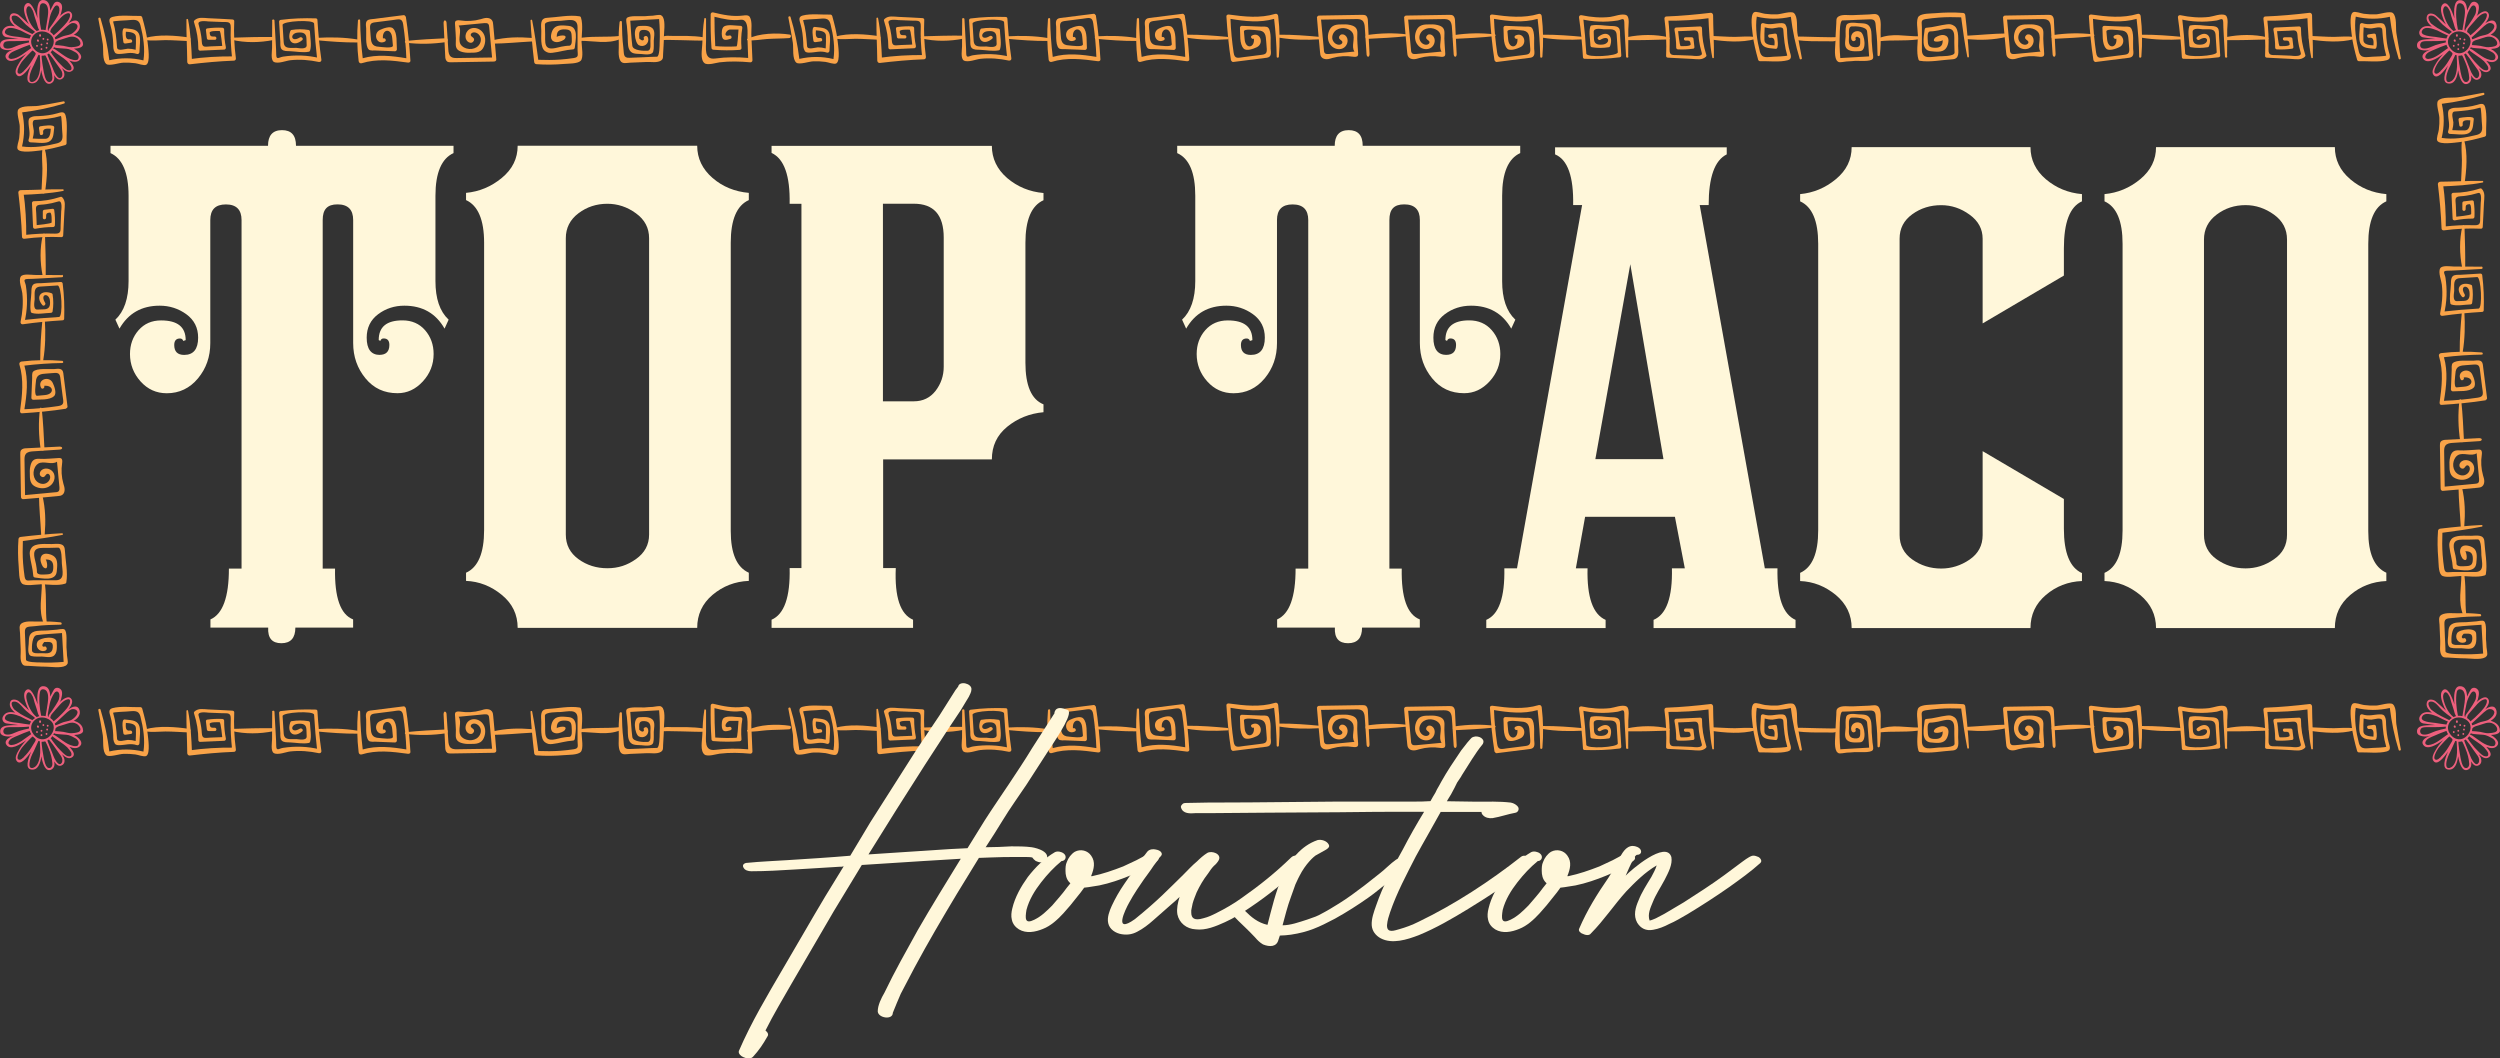 <svg xmlns="http://www.w3.org/2000/svg" id="Layer_2" viewBox="0 0 502.16 212.6"><rect x="0" y="0" width="502.16" height="212.6" fill="#333333" stroke="none"/><defs><style>.cls-1{fill:#ee5f7d;}.cls-2{fill:#f9a348;}.cls-3{fill:#fff7da;}</style></defs><g id="Layer_2-2"><g id="Layer_1-2"><path class="cls-3" d="M76.22,71.28c1.31,0,1.99-.66,1.99-1.99,0-.87-.38-1.31-1.15-1.31-.33,0-.55.16-.66.49l-.33-.16c0-2.65,1.58-3.96,4.78-3.96,1.86,0,3.39.66,4.53,1.97s1.72,2.92,1.72,4.78c0,2.1-.71,3.93-2.16,5.51s-3.14,2.37-5.1,2.37c-2.65,0-4.78-.98-6.42-2.98s-2.48-4.34-2.48-7.1v-24.71c0-2.07-1.04-3.14-3.14-3.14s-2.98,1.04-2.98,3.14v70.02h2.48c-.11,5.81,1.09,9.23,3.63,10.21v1.64h-11.6c0,2.07-.93,3.14-2.81,3.14s-2.76-1.04-2.65-3.14h-11.6v-1.64c2.48-1.09,3.71-4.5,3.71-10.21h2.54V44.2c0-2.07-1.04-3.14-3.14-3.14s-3.14,1.04-3.14,3.14v24.71c0,2.76-.82,5.1-2.48,7.1-1.64,1.97-3.74,2.98-6.25,2.98-2.1,0-3.85-.79-5.27-2.37s-2.13-3.44-2.13-5.51c0-1.86.57-3.47,1.72-4.78s2.65-1.97,4.53-1.97c3.3,0,4.94,1.31,4.94,3.96l-.49.16c-.11-.33-.33-.49-.66-.49-.76,0-1.15.44-1.15,1.31,0,1.31.66,1.99,1.99,1.99,1.86,0,2.81-1.15,2.81-3.47,0-1.99-.79-3.55-2.37-4.7s-3.39-1.72-5.35-1.72c-3.63,0-6.31,1.53-8.08,4.61l-.82-1.8c1.75-1.64,2.65-4.23,2.65-7.75v-17.14c0-4.61-1.23-7.48-3.63-8.57v-1.47h31.64c0-2.07.93-3.14,2.81-3.14s2.81,1.04,2.81,3.14h31.64v1.47c-2.4,1.09-3.63,3.96-3.63,8.57v17.14c0,3.52.87,6.09,2.65,7.75l-.82,1.8c-1.75-3.08-4.45-4.61-8.08-4.61-1.97,0-3.74.57-5.27,1.72s-2.29,2.73-2.29,4.7c0,2.29.87,3.47,2.65,3.47h-.11.02Z"></path><path class="cls-3" d="M150.41,116.68c-2.78.11-5.21,1.06-7.29,2.81-2.07,1.75-3.08,3.99-3.08,6.63h-36.06c0-2.68-1.06-4.89-3.19-6.63-2.13-1.75-4.53-2.7-7.18-2.81v-1.64c2.43-1.09,3.63-3.96,3.63-8.57v-57.71c0-4.61-1.23-7.48-3.63-8.57v-1.45c2.68-.25,5.08-1.26,7.18-3,2.13-1.75,3.19-3.9,3.19-6.47h36.06c0,2.54,1.04,4.7,3.08,6.47s4.5,2.76,7.29,3v1.45c-2.43,1.09-3.63,3.96-3.63,8.57v57.9c0,4.5,1.2,7.29,3.63,8.38v1.64h0ZM130.38,107.37v-59.51c0-2.07-.87-3.74-2.65-5.02-1.75-1.28-3.69-1.91-5.73-1.91-2.18,0-4.12.63-5.81,1.91-1.69,1.28-2.54,2.95-2.54,5.02v59.51c0,2.07.85,3.71,2.54,4.94s3.63,1.83,5.81,1.83,3.99-.6,5.73-1.83c1.74-1.23,2.65-2.87,2.65-4.94Z"></path><path class="cls-3" d="M209.6,82.8c-2.78.25-5.21,1.23-7.29,2.92-2.07,1.69-3.08,3.88-3.08,6.55h-21.84v21.84h2.54c-.25,5.81.9,9.28,3.47,10.37v1.64h-28.42v-1.64c2.54-1.09,3.77-4.56,3.63-10.37h2.37V40.93h-2.37c.11-5.62-1.09-9.04-3.63-10.21v-1.42h44.25c0,2.54,1.04,4.7,3.08,6.47,2.07,1.75,4.5,2.76,7.29,3v1.45c-2.43,1.09-3.63,3.96-3.63,8.57v24.05c0,4.61,1.2,7.4,3.63,8.38v1.64h0v-.05h0ZM189.56,73.63v-25.91c0-4.53-1.99-6.8-6.01-6.8h-6.2v39.69h6.2c1.83,0,3.28-.71,4.37-2.1,1.09-1.42,1.64-3.03,1.64-4.86h0v-.03h0Z"></path><path class="cls-3" d="M290.48,71.28c1.31,0,1.99-.66,1.99-1.99,0-.87-.38-1.31-1.15-1.31-.33,0-.55.16-.66.49l-.33-.16c0-2.65,1.58-3.96,4.78-3.96,1.86,0,3.39.66,4.53,1.97,1.15,1.31,1.72,2.92,1.72,4.78,0,2.1-.71,3.93-2.16,5.51s-3.14,2.37-5.1,2.37c-2.65,0-4.78-.98-6.42-2.98s-2.48-4.34-2.48-7.1v-24.71c0-2.07-1.04-3.14-3.14-3.14s-2.98,1.04-2.98,3.14v70.02h2.48c-.11,5.81,1.09,9.23,3.63,10.21v1.64h-11.6c0,2.07-.93,3.14-2.81,3.14s-2.76-1.04-2.65-3.14h-11.6v-1.64c2.48-1.09,3.71-4.5,3.71-10.21h2.54V44.2c0-2.07-1.04-3.14-3.14-3.14s-3.14,1.04-3.14,3.14v24.71c0,2.76-.82,5.1-2.48,7.1-1.64,1.97-3.74,2.98-6.25,2.98-2.1,0-3.85-.79-5.27-2.37s-2.13-3.44-2.13-5.51c0-1.86.57-3.47,1.72-4.78s2.65-1.97,4.53-1.97c3.3,0,4.94,1.31,4.94,3.96l-.49.16c-.11-.33-.33-.49-.66-.49-.76,0-1.15.44-1.15,1.31,0,1.31.66,1.99,1.99,1.99,1.86,0,2.81-1.15,2.81-3.47,0-1.99-.79-3.55-2.37-4.7s-3.39-1.72-5.35-1.72c-3.63,0-6.31,1.53-8.08,4.61l-.82-1.8c1.75-1.64,2.65-4.23,2.65-7.75v-17.14c0-4.61-1.2-7.48-3.63-8.57v-1.47h31.64c0-2.07.93-3.14,2.81-3.14s2.81,1.04,2.81,3.14h31.64v1.47c-2.4,1.09-3.63,3.96-3.63,8.57v17.14c0,3.52.87,6.09,2.65,7.75l-.82,1.8c-1.75-3.08-4.45-4.61-8.08-4.61-1.97,0-3.74.57-5.27,1.72s-2.29,2.73-2.29,4.7c0,2.29.87,3.47,2.65,3.47h-.11.02Z"></path><path class="cls-3" d="M360.64,126.15h-28.5v-1.64c2.59-1.09,3.82-4.53,3.69-10.35h2.59l-1.99-10.35h-18.04l-1.86,10.35h2.35c-.14,5.81,1.09,9.25,3.63,10.35v1.64h-23.97v-1.64c2.54-1.09,3.74-4.53,3.63-10.35h2.54l13.08-72.97h-1.8c.11-5.71-1.09-9.12-3.63-10.18v-1.42h34.48v1.42c-2.43,1.2-3.63,4.59-3.63,10.18h-1.8l13.08,72.97h2.54c-.11,5.81,1.09,9.25,3.63,10.35v1.64h-.02ZM334.13,92.22l-6.66-39.15-7.02,39.15h13.68Z"></path><path class="cls-3" d="M418.19,116.71c-2.78.11-5.21,1.06-7.26,2.81s-3.08,3.96-3.08,6.63h-35.92c0-2.65-1.06-4.86-3.17-6.63-2.13-1.75-4.5-2.7-7.18-2.81v-1.64c2.43-1.09,3.63-3.93,3.63-8.54v-57.55c0-4.59-1.2-7.45-3.63-8.54v-1.45c2.65-.25,5.05-1.23,7.18-3s3.17-3.9,3.17-6.44h35.92c0,2.54,1.04,4.7,3.08,6.44s4.48,2.76,7.26,3v1.45c-2.43,1.09-3.63,4.23-3.63,9.45v5.46l-16.32,9.61v-17.01c0-1.94-.87-3.58-2.62-4.83-1.75-1.28-3.66-1.91-5.71-1.91-2.18,0-4.12.6-5.81,1.83s-2.54,2.84-2.54,4.91v59.51c0,2.07.85,3.71,2.54,4.91,1.69,1.2,3.63,1.83,5.81,1.83,2.05,0,3.96-.6,5.71-1.8s2.62-2.84,2.62-4.91v-16.87l16.32,9.61v5.98c0,4.83,1.2,7.81,3.63,8.9v1.64h0v-.03h0Z"></path><path class="cls-3" d="M479.33,116.71c-2.78.11-5.21,1.06-7.26,2.81s-3.08,3.96-3.08,6.63h-35.92c0-2.65-1.06-4.86-3.17-6.63-2.13-1.75-4.5-2.7-7.18-2.81v-1.64c2.43-1.09,3.63-3.93,3.63-8.54v-57.55c0-4.59-1.2-7.45-3.63-8.54v-1.45c2.65-.25,5.05-1.23,7.18-3s3.17-3.9,3.17-6.44h35.92c0,2.54,1.04,4.7,3.08,6.44,2.05,1.75,4.48,2.76,7.26,3v1.45c-2.43,1.09-3.63,3.93-3.63,8.54v57.71c0,4.48,1.2,7.26,3.63,8.35v1.64h0v.03h0ZM459.38,107.43v-59.32c0-2.07-.87-3.74-2.62-5s-3.66-1.91-5.71-1.91c-2.18,0-4.12.63-5.81,1.91s-2.54,2.95-2.54,5v59.32c0,2.07.85,3.71,2.54,4.91s3.63,1.83,5.81,1.83c2.05,0,3.96-.6,5.71-1.83,1.75-1.2,2.62-2.84,2.62-4.91h0Z"></path><path class="cls-2" d="M8.52,29.82c-.16,1.31-.03,2.68,0,3.99,0,1.56-.14,3.11-.19,4.67,0,.41.66.52.71.11.41-2.73.68-6.14-.08-8.82-.08-.25-.38-.16-.41.05h-.03Z"></path><path class="cls-2" d="M8.63,47.07c-.66,2.76-.6,5.65-.05,8.41.08.35.6.25.6-.08.03-2.87-.05-5.43-.14-8.27,0-.22-.35-.3-.41-.05h0Z"></path><path class="cls-2" d="M8.52,64.27c-.25,2.62-.46,5.38-.44,8.03,0,.35.55.44.6.08.44-2.62.49-5.43.33-8.11,0-.33-.46-.33-.49,0h0Z"></path><path class="cls-2" d="M8.03,82.07c-.33,2.78-.27,5.38.14,8.16.05.38.79.3.76-.05-.14-2.81-.25-5.3-.55-8.11,0-.25-.35-.25-.38,0h.03Z"></path><path class="cls-2" d="M7.83,99.48c.03,2.76.3,5.16.44,7.92,0,.46.66.44.71,0,.22-2.73.16-5.19-.46-7.86-.05-.25-.68-.3-.68-.05h-.01Z"></path><path class="cls-2" d="M8.41,117.12c0,2.84-.71,5.38.35,8.05.16.41.68.41.63-.05-.3-2.84,0-4.75-.35-7.7-.03-.3-.63-.63-.63-.3h0Z"></path><path class="cls-2" d="M13.1,29.13c.16-.05.27-.19.27-.35-.05-1.72.25-3.9-.19-5.57-.25-.93-.93-.66-1.69-.44-1.2.35-2.46.49-3.71.55-.76.03-1.12-.03-1.75.33-.25.14-.3.57-.3.82,0,1.31.46,2.27,0,3.63-.08.25.14.49.38.49,1.01,0,2.78.33,3.69-.11,1.06-.52.93-1.8,1.09-2.84.14-.79-2.4-.33-2.81-.27-.19.03-.27.25-.25.41.05.35.11.71.16,1.09.05.46.79.27.68-.19-.16-.93.76-.87,1.53-.82-.05.79-.14,1.99-1.04,2.02-.85.03-1.72,0-2.59-.05.14-.52.22-1.01.22-1.56,0-.46-.63-2.13.27-2.18,1.8-.14,3.41-.27,5.16-.79.16-.05.25,2.54.25,2.73.05,1.26.46,2.37-1.01,2.76-2.21.57-4.75.96-7.04.63.55-2.29.55-4.56.03-6.85,2.84-.35,5.68-.93,8.41-1.77.27-.08.16-.49-.11-.44-1.69.33-3.36.63-5.05.9-1.01.16-3.3-.16-4.01.71-.46.57.25,2.59.27,3.36.03.82,0,1.61-.11,2.43-.05.52-.57,1.77-.3,2.21.52.85,3.58.35,4.42.27,1.72-.19,3.41-.63,5.08-1.09h.05v-.02Z"></path><path class="cls-2" d="M12.58,38.03c-2.78-.05-5.6.14-8.41.16-.25,0-.52.22-.49.49.35,2.95.63,5.92.74,8.9,0,.27.25.41.49.38,2.46-.33,4.97-.44,7.45-.33.19,0,.3-.14.33-.33.08-1.61.16-3.22.25-4.86.05-1.01.3-2.02-.44-2.81-.08-.08-.22-.14-.35-.08-1.77.57-3.52.87-5.38.87-.19,0-.35.16-.35.35.08,1.61.14,3.22.22,4.83,0,.25.22.38.46.35,1.2-.22,2.35-.35,3.58-.35.19,0,.33-.16.35-.35.05-1.04,0-2.05-.14-3.06,0-.14-.19-.27-.33-.25-.55.05-1.09.14-1.61.19-.19,0-.35.14-.35.35v1.26c0,.41.63.41.66,0,0-.76-.03-.96.76-1.04.44-.05.35,1.77.35,1.97,0,.3-3,.52-3.44.6.14.11.3.22.46.35-.03-.93-.08-1.86-.11-2.76-.05-1.09-.33-1.69.96-1.75.74-.03,1.45-.16,2.16-.3.46-.11.9-.22,1.34-.35.87-.25.57,1.75.55,1.99-.03.93-.08,1.86-.11,2.76-.03,1.09.16,1.75-1.12,1.72-2.07-.08-4.12.05-6.17.27.14.14.25.25.38.38.03-3.03-.14-6.03-.57-9.04-.16.19-.3.41-.46.6,2.81-.11,5.68-.25,8.44-.79.19-.03.14-.33-.05-.33h0l-.03-.03-.02.04Z"></path><path class="cls-2" d="M12.42,55.26c-1.83,0-3.63-.05-5.46-.03-.6,0-2.4-.33-2.81.35-.46.82.25,2.51.33,3.3.22,1.94.05,3.88-.35,5.76-.05.33.19.55.49.49,2.62-.38,5.3-.63,7.94-.79.19,0,.33-.14.33-.33.08-2.35,0-4.7-.3-7.02,0-.16-.14-.35-.35-.35-1.36.08-2.76.16-4.12.25-.41,0-1.15-.05-1.47.3-.38.38-.33,1.09-.35,1.58-.05,1.23-.35,2.65-.11,3.85,0,.11.14.22.25.25,1.15.33,2.59,0,3.77-.03.14,0,.33-.11.35-.27.19-1.17.19-2.27,0-3.44,0-.11-.14-.22-.25-.25-2.05-.71-3.25.66-1.8,2.4.3.35.82-.16.52-.52-1.09-1.83.9-2.02,1.01-.27.08.98-.16,1.61-1.17,1.64-.46,0-.9.03-1.36.05-.96.03-.57-1.64-.55-2.05.05-1.2-.33-2.48,1.17-2.57,1.15-.08,2.29-.14,3.44-.22.79-.05,1.15,6.31.27,6.33-2.46.14-4.89.35-7.32.63.14.16.25.33.38.49.6-2.46.68-4.91.3-7.4-.14-.82-.74-1.34.41-1.36.68,0,1.36-.05,2.05-.08,1.58-.08,3.17-.16,4.78-.27.3,0,.3-.46,0-.49h0v.05l-.02.02Z"></path><path class="cls-2" d="M13.29,82.01c.14,0,.3-.22.27-.35-.27-2.24-.55-4.48-.85-6.74-.14-1.01-.98-.87-1.8-.79-.98.08-3.49-.25-4.26.52-.27.27-.19,1.09-.19,1.31-.05,1.31-.11,2.65-.16,3.96,0,.19.16.38.38.38,1.17-.11,3.28.16,4.2-.76.57-.57,0-2.02-.27-2.59-.71-1.58-3.19-.74-2.37.93.22.44.85.05.63-.38,1.88-.22,2.21,1.69.11,1.86-.52.05-1.01.08-1.53.14-.66.05-.27-2.37-.25-2.73.05-1.58.96-1.67,2.29-1.75.49-.03.98-.08,1.47-.11,1.15-.08,1.09.55,1.23,1.56.14,1.01.25,1.99.38,3,.14,1.17.49,1.91-.9,2.1-2.24.33-4.5.55-6.77.63.49-2.95.82-5.87,0-8.76,2.51-.3,5.05-.49,7.59-.52.3,0,.27-.41,0-.44-2.73-.22-5.43-.19-8.16.14-.27.03-.52.27-.44.57.93,3.08.57,6.2.14,9.34-.03.25.11.52.38.49,2.98-.19,5.95-.46,8.9-.93l-.03-.05v-.03Z"></path><path class="cls-2" d="M4.7,100.25h.19c2.24-.19,4.48-.38,6.69-.6.33-.03.68-.05.96-.27.33-.25.44-.66.44-1.06s-.14-.79-.25-1.17c-.38-1.34-.46-2.76-.25-4.12.05-.35.08-.85-.25-.98-.11-.05-.25-.05-.38-.05-1.31.05-2.68.25-3.99.16-1.01-.05-1.5.35-1.75,1.42-.16.63-.14,1.31-.11,1.97,0,.52.05,1.06.33,1.53.25.41.68.66,1.15.82.87.3,1.91.22,2.62-.35.74-.55,1.09-1.61.71-2.46s-1.53-1.26-2.32-.76c-.33.22-.57.6-.49.98.08.38.55.66.87.46.25-.16.35-.55.66-.6.33-.05.55.33.55.66,0,.68-.6,1.28-1.28,1.36-.68.08-1.36-.3-1.72-.87-.35-.57-.44-1.31-.25-1.97.14-.49.41-.96.85-1.23,1.12-.63,2.7.35,3.77-.38l.49,5.16c0,.25.03.49-.11.71-.16.22-.46.27-.74.27-2.02.19-4.04.38-6.06.57-.03-2.35-.08-4.7-.11-7.04,0-.44,0-.87.27-1.23.33-.41.93-.49,1.45-.52,1.77-.11,3.55-.25,5.32-.35.22,0,.55-.11.52-.33,0-.22-.33-.27-.55-.27-2.21.11-4.4.22-6.61.33-.41,0-.85.08-1.09.38-.16.22-.16.52-.16.82.05,2.81.11,5.62.14,8.41,0,.19,0,.41.16.52.08.08.22.11.33.11v-.03Z"></path><path class="cls-2" d="M8.08,117.36c1.53,0,3.52.35,4.97-.11.14-.03.25-.14.27-.27.35-2.02-.19-4.5-.3-6.55-.08-1.5-1.56-1.17-2.65-1.15-1.01.03-3.33-.27-4.04.76-.35.52-.41.87-.33,1.5.16,1.39.6,2.68.68,4.09,0,.22.16.35.38.38,1.42.14,4.15.82,4.34-1.23.08-.93.3-2.27-.46-2.95-.33-.3-.74-.46-1.17-.55-.41-.08-.87-.11-1.2.14-.38.27-.49.82-.41,1.26.08.38.3,1.09.66,1.34,1.06.71.57-1.56.35-1.64,1.42-.05,1.56.82,1.53,1.72-.05,1.04-.44,1.26-1.45,1.28-.38,0-1.8.22-1.83-.49,0-.52-.11-1.06-.19-1.56-.11-.79-.96-2.68.35-3.14.6-.22,1.5-.11,2.16-.14.66,0,1.28-.03,1.94-.05.79,0,.71,2.7.74,3.17.08,1.45.74,3.39-1.28,3.39h-4.56c-.96,0-1.47.33-1.64-.76-.14-.87-.22-1.75-.3-2.65-.11-1.5-.11-3-.05-4.48,2.68-.35,5.32-.71,7.94-1.23.19-.03.14-.33-.05-.33-2.78.14-5.57.41-8.33.74-.25.03-.41.19-.44.44-.14,1.86-.11,3.69.05,5.57.08.82,0,2.7.63,3.33.63.63,2.84.19,3.66.19l.03-.03h0Z"></path><path class="cls-2" d="M13.19,133.72c.16-.11.3-.25.38-.41.14-.35-.08-1.23-.11-1.64-.03-.55-.05-1.09-.11-1.64-.05-.71.22-3.19-.41-3.6-.33-.22-1.15.03-1.53.05-.66.05-1.34.11-1.99.16-.79.05-1.8-.03-2.54.22-1.2.44-1.04,1.36-1.12,2.51-.03.52-.35,2.16.52,2.4.66.19,1.5.08,2.16.11.63.03,1.64.27,2.24-.08.9-.52.74-1.94.71-2.78,0-1.45-3.36-.98-3.85-.16-.25.44-.22,1.01.08,1.42s.85.6,1.34.46.55-.55.22-.85c-.19-.16-.41.19-.63-.11-.19-.3.19-.6.33-.82,1.06,0,1.83-.22,1.72,1.12-.11,1.31-1.15,1.17-2.16,1.12-.57-.03-1.97.25-2.02-.57-.05-.71,0-2.92.98-3.06,1.67-.22,3.39-.27,5.05-.41.11,1.94.22,3.88.33,5.79-1.58.14-3.17.19-4.78.11-.35,0-2.78,0-2.78-.55,0-.9-.08-1.83-.11-2.73s-.08-1.83-.11-2.73c-.08-1.39.82-1.12,2.02-1.28,1.69-.22,3.44-.27,5.16-.3.3,0,.27-.41,0-.46-1.42-.16-2.84-.22-4.26-.16-1.06.05-2.54-.22-3.49.3-.74.41-.44,1.28-.41,1.99.03,1.09.08,2.18.14,3.28.05.87-.22,2.1.27,2.89.33.52.76.41,1.31.44,1.15.05,2.29.16,3.47.16.82,0,3.03.35,3.96-.19h.03-.01Z"></path><path class="cls-2" d="M29.24,8.06c1.31.16,2.68.03,3.99,0,1.56,0,3.11.14,4.67.19.41,0,.52-.66.11-.71-2.73-.41-6.14-.68-8.82.08-.25.08-.16.38.05.41h0v.03Z"></path><path class="cls-2" d="M46.52,7.98c2.76.66,5.65.6,8.41.05.35-.08.25-.6-.08-.6-2.87-.03-5.43.05-8.27.14-.25,0-.3.35-.05.41h0Z"></path><path class="cls-2" d="M63.71,8.09c2.62.25,5.38.46,8.03.44.35,0,.44-.55.08-.6-2.62-.44-5.43-.49-8.11-.33-.33,0-.33.46,0,.49h0Z"></path><path class="cls-2" d="M81.51,8.58c2.78.33,5.38.27,8.16-.14.38-.05.3-.79-.05-.76-2.81.14-5.3.25-8.11.55-.25,0-.25.35,0,.38h0v-.03Z"></path><path class="cls-2" d="M98.93,8.77c2.76-.03,5.16-.3,7.92-.44.46,0,.44-.66,0-.71-2.73-.22-5.19-.16-7.86.46-.25.05-.3.68-.05.68h0Z"></path><path class="cls-2" d="M116.54,8.2c2.84,0,5.38.71,8.05-.35.41-.16.41-.68-.05-.63-2.84.3-4.75,0-7.7.35-.3.03-.63.63-.3.63h0Z"></path><path class="cls-2" d="M133.08,8.09c0-.22,7.32.14,8.08.05.33-.03.49-.57.08-.66-2.07-.35-4.29-.25-6.39-.27-.74,0-2.1-.22-1.94.87,0,.08.14.05.16,0h0Z"></path><path class="cls-2" d="M28.55,3.47c-.05-.16-.19-.27-.35-.27-1.72.05-3.9-.25-5.57.19-.93.25-.66.93-.44,1.69.35,1.2.49,2.46.55,3.71.03.76-.03,1.12.33,1.75.14.25.57.3.82.3,1.31,0,2.27-.46,3.63,0,.25.08.49-.14.49-.38,0-1.01.33-2.78-.11-3.69-.52-1.06-1.8-.93-2.84-1.09-.79-.14-.33,2.4-.27,2.81.03.19.25.27.41.25.35-.05.71-.11,1.09-.16.46-.05.27-.79-.19-.68-.93.16-.87-.76-.82-1.53.79.05,1.99.14,2.02,1.04.03.85,0,1.72-.05,2.59-.52-.14-1.01-.22-1.56-.22-.46,0-2.13.63-2.18-.27-.14-1.8-.27-3.41-.79-5.16-.05-.16,2.54-.25,2.73-.27,1.26-.05,2.37-.46,2.76,1.01.57,2.21.96,4.75.6,7.04-2.29-.55-4.56-.55-6.85-.03-.35-2.84-.93-5.68-1.77-8.41-.08-.27-.49-.16-.44.11.33,1.69.63,3.36.9,5.05.16,1.01-.16,3.3.71,4.01.57.46,2.59-.25,3.39-.27.82-.03,1.61,0,2.43.11.52.05,1.77.57,2.21.3.85-.52.35-3.58.27-4.42-.19-1.72-.63-3.41-1.09-5.08v-.03h-.02Z"></path><path class="cls-2" d="M37.45,4.02c-.05,2.78.14,5.6.16,8.41,0,.25.22.52.49.49,2.95-.35,5.92-.63,8.9-.74.27,0,.41-.25.38-.49-.33-2.46-.44-4.97-.33-7.45,0-.19-.14-.3-.33-.33-1.61-.08-3.22-.19-4.86-.25-1.01-.05-2.02-.3-2.81.44-.08.08-.14.22-.08.35.57,1.77.87,3.52.87,5.38,0,.19.16.35.35.35,1.61-.08,3.22-.14,4.83-.22.25,0,.38-.22.35-.46-.25-1.2-.35-2.35-.35-3.58,0-.19-.16-.33-.35-.35-1.04-.05-2.05,0-3.06.14-.14,0-.27.19-.25.33.05.55.14,1.09.19,1.61,0,.19.14.35.35.35h1.26c.41,0,.41-.63,0-.66-.76,0-.96.03-1.04-.76-.05-.44,1.77-.35,1.97-.35.3,0,.52,3,.6,3.44.11-.16.22-.3.35-.46-.93.03-1.83.08-2.76.11-1.09.05-1.69.33-1.75-.96-.03-.74-.16-1.45-.3-2.16-.11-.46-.22-.9-.35-1.34-.25-.87,1.75-.57,1.99-.55.93.03,1.86.08,2.76.11,1.09.03,1.75-.16,1.72,1.12-.08,2.07.05,4.12.27,6.17.14-.14.25-.25.38-.38-3.03-.03-6.03.14-9.04.57.19.16.41.3.6.46-.11-2.81-.25-5.68-.79-8.44-.03-.19-.33-.14-.33.05h0l-.03.03.04.02Z"></path><path class="cls-2" d="M54.68,4.16c0,1.83-.05,3.63-.03,5.46,0,.6-.33,2.4.35,2.81.82.46,2.51-.25,3.3-.33,1.94-.22,3.88-.05,5.76.35.33.05.55-.19.49-.49-.38-2.62-.63-5.3-.79-7.94,0-.19-.14-.33-.33-.33-2.35-.08-4.7,0-7.02.3-.16,0-.35.14-.35.35.08,1.36.16,2.76.25,4.12,0,.41-.05,1.15.3,1.47.38.38,1.09.33,1.58.35,1.23.05,2.65.35,3.85.11.11,0,.22-.14.25-.25.33-1.15,0-2.59-.03-3.77,0-.14-.11-.33-.27-.35-1.17-.19-2.27-.19-3.44,0-.11,0-.22.14-.25.25-.71,2.05.66,3.25,2.4,1.8.35-.3-.16-.79-.52-.52-1.83,1.09-2.02-.93-.27-1.01.98-.08,1.61.16,1.64,1.17,0,.46.03.9.05,1.36.03.96-1.64.57-2.05.55-1.2-.05-2.48.33-2.57-1.17-.08-1.15-.14-2.29-.22-3.44-.05-.79,6.31-1.15,6.33-.27.14,2.46.35,4.89.63,7.32.16-.14.33-.25.52-.38-2.46-.6-4.91-.68-7.4-.3-.82.14-1.34.74-1.36-.41,0-.68-.05-1.36-.08-2.05-.08-1.58-.16-3.17-.27-4.78,0-.3-.46-.3-.49,0h.03v.02Z"></path><path class="cls-2" d="M81.43,3.31c0-.14-.22-.3-.35-.27-2.24.27-4.48.55-6.74.85-1.01.14-.87.98-.79,1.8.08.98-.25,3.49.52,4.26.27.27,1.09.19,1.31.19,1.31.05,2.65.11,3.96.16.19,0,.38-.19.38-.38-.11-1.17.16-3.28-.76-4.2-.57-.57-2.02,0-2.59.27-1.58.71-.71,3.19.93,2.37.44-.22.05-.85-.38-.63-.22-1.88,1.69-2.21,1.86-.11.05.52.08,1.01.14,1.53.05.66-2.37.27-2.73.25-1.58-.05-1.67-.96-1.75-2.29-.03-.49-.08-.98-.11-1.47-.08-1.15.55-1.09,1.56-1.23,1.01-.14,1.99-.25,3-.38,1.17-.14,1.91-.49,2.1.9.33,2.24.55,4.5.63,6.77-2.95-.49-5.87-.82-8.76,0-.3-2.51-.49-5.05-.52-7.59,0-.3-.41-.27-.44,0-.22,2.73-.19,5.43.14,8.16.03.27.27.52.57.44,3.08-.96,6.2-.57,9.34-.14.25.03.52-.11.49-.38-.19-2.98-.46-5.95-.93-8.9l-.05.03h-.03Z"></path><path class="cls-2" d="M99.67,11.88v-.19c-.19-2.24-.38-4.48-.6-6.69-.03-.33-.05-.68-.27-.96-.25-.33-.66-.44-1.06-.44s-.79.14-1.17.25c-1.34.38-2.76.46-4.12.25-.35-.05-.85-.08-1.01.25-.05.11-.05.25-.05.38.05,1.31.25,2.68.16,3.99-.05,1.01.35,1.5,1.42,1.75.63.16,1.31.14,1.97.11.52,0,1.06-.05,1.53-.33.41-.25.66-.68.82-1.15.3-.87.22-1.91-.35-2.62-.55-.74-1.61-1.09-2.46-.71s-1.26,1.53-.76,2.32c.22.33.6.57.98.49s.66-.55.46-.87c-.16-.25-.55-.35-.6-.66-.05-.33.33-.55.66-.55.68,0,1.28.6,1.36,1.28.08.68-.3,1.36-.87,1.72-.57.35-1.31.44-1.97.25-.49-.14-.96-.41-1.23-.85-.63-1.12.35-2.7-.38-3.77,1.72-.16,3.44-.33,5.16-.49.25,0,.49-.03.71.11.22.16.25.46.27.74.19,2.02.38,4.04.57,6.06-2.35.03-4.7.08-7.04.11-.44,0-.87,0-1.23-.27-.41-.33-.49-.93-.52-1.45-.11-1.77-.25-3.55-.35-5.32,0-.22-.11-.52-.33-.52s-.27.33-.27.55c.11,2.21.22,4.4.33,6.61,0,.41.08.85.38,1.09.22.16.52.16.82.16,2.81-.05,5.62-.11,8.41-.14.19,0,.41,0,.55-.16.08-.08.11-.22.11-.33h-.03Z"></path><path class="cls-2" d="M116.81,8.52c0-1.53.35-3.52-.11-4.97-.03-.14-.14-.25-.27-.27-2.02-.35-4.5.19-6.55.3-1.5.08-1.17,1.56-1.15,2.65.03,1.01-.27,3.33.76,4.04.52.35.87.41,1.5.33,1.39-.16,2.68-.6,4.09-.68.22,0,.35-.16.38-.38.14-1.42.82-4.15-1.23-4.34-.93-.08-2.27-.3-2.95.46-.3.33-.46.74-.55,1.17-.08.41-.11.87.14,1.2.27.38.82.49,1.26.41.38-.08,1.09-.3,1.34-.66.71-1.06-1.56-.57-1.64-.35-.05-1.42.82-1.56,1.72-1.53,1.04.05,1.26.44,1.28,1.45,0,.38.22,1.8-.49,1.83-.52,0-1.06.11-1.56.19-.79.11-2.68.96-3.14-.35-.22-.6-.11-1.5-.14-2.16,0-.66-.03-1.28-.05-1.94,0-.79,2.7-.71,3.17-.74,1.45-.08,3.39-.74,3.39,1.28v4.56c0,.96.33,1.47-.76,1.64-.87.14-1.75.22-2.65.3-1.5.11-3,.11-4.48.05-.35-2.68-.71-5.32-1.23-7.94-.03-.19-.33-.14-.33.05.14,2.78.41,5.57.74,8.33.03.25.19.41.44.44,1.86.14,3.69.11,5.57-.05.82-.08,2.7,0,3.33-.63s.19-2.84.19-3.66l-.03-.03h.01Z"></path><path class="cls-2" d="M133.16,3.42c-.11-.16-.25-.3-.41-.38-.35-.14-1.23.08-1.64.11-.55.03-1.09.05-1.64.11-.71.05-3.19-.22-3.6.41-.22.33.03,1.15.05,1.53.05.66.11,1.34.16,1.99.05.76-.03,1.8.22,2.54.44,1.2,1.36,1.04,2.51,1.12.52.03,2.16.35,2.4-.52.19-.66.08-1.5.11-2.16.03-.63.27-1.64-.08-2.24-.52-.9-1.94-.74-2.78-.71-1.45,0-.98,3.36-.16,3.85.44.25,1.01.22,1.42-.08s.6-.85.46-1.34-.55-.55-.85-.22c-.16.19.19.41-.11.63-.3.19-.6-.16-.82-.33,0-1.06-.22-1.83,1.12-1.72,1.31.11,1.17,1.15,1.12,2.16-.03.57.25,1.97-.57,2.02-.71.05-2.92,0-3.06-.98-.22-1.67-.27-3.39-.41-5.05,1.94-.11,3.88-.22,5.79-.33.14,1.58.19,3.17.11,4.78,0,.35,0,2.78-.55,2.78-.9,0-1.83.08-2.73.11s-1.83.08-2.73.11c-1.39.08-1.12-.82-1.28-2.02-.22-1.69-.27-3.44-.3-5.16,0-.3-.41-.27-.46,0-.16,1.42-.22,2.84-.16,4.26.05,1.06-.22,2.54.3,3.49.41.74,1.28.44,1.99.41,1.09-.03,2.18-.08,3.28-.14.87-.05,2.1.22,2.89-.27.52-.33.41-.76.44-1.31.05-1.15.16-2.32.16-3.47,0-.82.35-3.03-.19-3.96v-.03h0Z"></path><path class="cls-2" d="M150.91,7.02c-.03-1.01.25-2.68-.3-3.6-.27-.46-.93-.35-1.34-.3-2.07.27-4.04-.14-6.03-.63-.25-.05-.49.11-.49.38-.03,2.24,0,4.5.16,6.74,0,.22.16.35.38.38,1.77.14,3.52.16,5.27.03.19,0,.41-.16.38-.38-.11-1.36-.08-2.65.16-3.99.05-.25-.11-.46-.35-.46-.87,0-2.51-.35-3.3.11-.52.3-.52,1.45-.44,1.94.16,1.01.85.82,1.69.57.44-.11.25-.79-.19-.68-1.45.38-.6-1.2.14-1.2h1.69c-.08,1.06-.19,3.36-.41,3.39-1.42.08-2.84.05-4.26-.05-.11-1.97-.16-3.93-.16-5.9,1.69.41,3.52.85,5.24.6,1.77-.25,1.36,2.89,1.39,3.79.05,1.28.11,2.59.14,3.88-2.18-.19-4.4-.19-6.58.11-2.35.33-1.86-2.05-1.88-3.58V3.8c0-.19-.33-.27-.35-.05-.27,1.69-.35,3.44-.41,5.16-.03,1.01-.46,3.03.44,3.77.6.52,2.51-.11,3.03-.16,2.05-.25,4.15-.19,6.2,0,.22,0,.41-.19.41-.41-.08-1.67-.16-3.36-.22-5.02v-.07Z"></path><path class="cls-2" d="M150.2,8.09c1.26.11,2.57-.16,3.82-.25,1.5-.11,3-.08,4.5-.19.38-.03.52-.63.08-.71-2.54-.38-6.14-.3-8.49.9-.14.05-.05.25.05.25h.04Z"></path><path class="cls-2" d="M167.83,7.79c1.31.16,2.68.03,3.99,0,1.56,0,3.11.14,4.67.19.41,0,.52-.66.11-.71-2.73-.41-6.14-.68-8.82.08-.25.08-.16.38.05.41h0v.03h0Z"></path><path class="cls-2" d="M185.11,7.71c2.76.66,5.65.6,8.41.05.35-.08.25-.6-.08-.6-2.87-.03-5.43.05-8.27.14-.25,0-.3.35-.05.41h0Z"></path><path class="cls-2" d="M202.31,7.79c2.62.25,5.38.46,8.03.44.35,0,.44-.55.08-.6-2.62-.44-5.43-.49-8.11-.33-.33,0-.33.46,0,.49h0Z"></path><path class="cls-2" d="M167.15,3.2c-.05-.16-.19-.27-.35-.27-1.72.05-3.9-.25-5.57.19-.93.25-.66.93-.44,1.69.35,1.2.49,2.46.55,3.71.03.76-.03,1.12.33,1.75.14.25.57.3.82.3,1.31,0,2.27-.46,3.63,0,.25.08.49-.14.49-.38,0-1.01.33-2.78-.11-3.69-.52-1.06-1.8-.93-2.84-1.09-.79-.14-.33,2.4-.27,2.81.03.19.25.27.41.25.35-.05.71-.11,1.09-.16.46-.05.27-.79-.19-.68-.93.16-.87-.76-.82-1.53.79.05,1.99.14,2.02,1.04.03.85,0,1.72-.05,2.59-.52-.14-1.01-.22-1.56-.22-.46,0-2.13.63-2.18-.27-.14-1.8-.27-3.41-.79-5.16-.05-.16,2.54-.25,2.73-.27,1.26-.05,2.37-.46,2.76,1.01.57,2.21.96,4.75.6,7.04-2.29-.55-4.56-.55-6.85-.03-.35-2.84-.93-5.68-1.77-8.41-.08-.27-.49-.16-.44.11.33,1.69.63,3.36.9,5.05.16,1.01-.16,3.3.71,4.01.57.46,2.59-.25,3.39-.27.82-.03,1.61,0,2.43.11.52.05,1.77.57,2.21.3.85-.52.35-3.58.27-4.42-.19-1.72-.63-3.41-1.09-5.08v-.03h-.02Z"></path><path class="cls-2" d="M176.05,3.75c-.05,2.78.14,5.6.16,8.41,0,.25.22.52.49.49,2.95-.35,5.92-.63,8.9-.74.27,0,.41-.25.38-.49-.33-2.46-.44-4.97-.33-7.45,0-.19-.14-.3-.33-.33-1.61-.08-3.22-.19-4.86-.25-1.01-.05-2.02-.3-2.81.44-.08.08-.14.22-.08.35.57,1.77.87,3.52.87,5.38,0,.19.16.35.35.35,1.61-.08,3.22-.14,4.83-.22.25,0,.38-.22.35-.46-.25-1.2-.35-2.35-.35-3.58,0-.19-.16-.33-.35-.35-1.04-.05-2.05,0-3.06.14-.14,0-.27.19-.25.33.05.55.14,1.09.19,1.61,0,.19.14.35.35.35h1.26c.41,0,.41-.63,0-.66-.76,0-.96.03-1.04-.76-.05-.44,1.77-.35,1.97-.35.3,0,.52,3,.6,3.44.11-.16.22-.3.35-.46-.93.03-1.83.08-2.76.11-1.09.05-1.69.33-1.75-.96-.03-.74-.16-1.45-.3-2.16-.11-.46-.22-.9-.35-1.34-.25-.87,1.75-.57,1.99-.55.93.03,1.86.08,2.76.11,1.09.03,1.75-.16,1.72,1.12-.08,2.07.05,4.12.27,6.17.14-.14.25-.25.38-.38-3.03-.03-6.03.14-9.04.57.19.16.41.3.6.46-.11-2.81-.25-5.68-.79-8.44-.03-.19-.33-.14-.33.05h0l-.03.03.04.02Z"></path><path class="cls-2" d="M193.27,3.88c0,1.83-.05,3.63-.03,5.46,0,.6-.33,2.4.35,2.81.82.46,2.51-.25,3.3-.33,1.94-.22,3.88-.05,5.76.35.33.05.55-.19.49-.49-.38-2.62-.63-5.3-.79-7.94,0-.19-.14-.33-.33-.33-2.35-.08-4.7,0-7.02.3-.16,0-.35.14-.35.35.08,1.36.16,2.76.25,4.12,0,.41-.05,1.15.3,1.47.38.38,1.09.33,1.58.35,1.23.05,2.65.35,3.85.11.11,0,.22-.14.25-.25.33-1.15,0-2.59-.03-3.77,0-.14-.11-.33-.27-.35-1.17-.19-2.27-.19-3.44,0-.11,0-.22.14-.25.25-.71,2.05.66,3.25,2.4,1.8.35-.3-.16-.79-.52-.52-1.83,1.09-2.02-.93-.27-1.01.98-.08,1.61.16,1.64,1.17,0,.46.03.9.05,1.36.03.96-1.64.57-2.05.55-1.2-.05-2.48.33-2.57-1.17-.08-1.15-.14-2.29-.22-3.44-.05-.79,6.31-1.15,6.33-.27.14,2.46.35,4.89.63,7.32.16-.14.33-.25.52-.38-2.46-.6-4.91-.68-7.4-.3-.82.14-1.34.74-1.36-.41,0-.68-.05-1.36-.08-2.05-.08-1.58-.16-3.17-.27-4.78,0-.3-.46-.3-.49,0h.03v.02Z"></path><path class="cls-2" d="M220.03,3.04c0-.14-.22-.3-.35-.27-2.24.27-4.48.55-6.74.85-1.01.14-.87.98-.79,1.8.08.98-.25,3.49.52,4.26.27.27,1.09.19,1.31.19,1.31.05,2.65.11,3.96.16.19,0,.38-.19.38-.38-.11-1.17.16-3.28-.76-4.2-.57-.57-2.02,0-2.59.27-1.58.71-.71,3.19.93,2.37.44-.22.05-.85-.38-.63-.22-1.88,1.69-2.21,1.86-.11.05.52.08,1.01.14,1.53.05.66-2.37.27-2.73.25-1.58-.05-1.67-.96-1.75-2.29-.03-.49-.08-.98-.11-1.47-.08-1.15.55-1.09,1.56-1.23s1.99-.25,3-.38c1.17-.14,1.91-.49,2.1.9.33,2.24.55,4.5.63,6.77-2.95-.49-5.87-.82-8.76,0-.3-2.51-.49-5.05-.52-7.59,0-.3-.41-.27-.44,0-.22,2.73-.19,5.43.14,8.16.03.27.27.52.57.44,3.08-.96,6.2-.57,9.34-.14.25.03.52-.11.49-.38-.19-2.98-.46-5.95-.93-8.9l-.05.03h-.03Z"></path><path class="cls-2" d="M220.16,7.79c2.62.25,5.38.46,8.03.44.35,0,.44-.55.08-.6-2.62-.44-5.43-.49-8.11-.33-.33,0-.33.46,0,.49h0Z"></path><path class="cls-2" d="M237.88,3.04c0-.14-.22-.3-.35-.27-2.24.27-4.48.55-6.74.85-1.01.14-.87.98-.79,1.8.08.98-.25,3.49.52,4.26.27.27,1.09.19,1.31.19,1.31.05,2.65.11,3.96.16.19,0,.38-.19.38-.38-.11-1.17.16-3.28-.76-4.2-.57-.57-2.02,0-2.59.27-1.58.71-.71,3.19.93,2.37.44-.22.05-.85-.38-.63-.22-1.88,1.69-2.21,1.86-.11.05.52.08,1.01.14,1.53.05.66-2.37.27-2.73.25-1.58-.05-1.67-.96-1.75-2.29-.03-.49-.08-.98-.11-1.47-.08-1.15.55-1.09,1.56-1.23s1.99-.25,3-.38c1.17-.14,1.91-.49,2.1.9.33,2.24.55,4.5.63,6.77-2.95-.49-5.87-.82-8.76,0-.3-2.51-.49-5.05-.52-7.59,0-.3-.41-.27-.44,0-.22,2.73-.19,5.43.14,8.16.03.27.27.52.57.44,3.08-.96,6.2-.57,9.34-.14.25.03.52-.11.49-.38-.19-2.98-.46-5.95-.93-8.9l-.05.03h-.03Z"></path><path class="cls-2" d="M472.78,7.41c-1.31-.16-2.68-.03-3.99,0-1.56,0-3.11-.14-4.67-.19-.41,0-.52.66-.11.71,2.73.41,6.14.68,8.82-.08.25-.08.16-.38-.05-.41h0v-.03h0Z"></path><path class="cls-2" d="M455.5,7.51c-2.76-.66-5.65-.6-8.41-.05-.35.08-.25.6.08.6,2.87.03,5.43-.05,8.27-.14.22,0,.3-.35.05-.41h.01Z"></path><path class="cls-2" d="M438.3,7.41c-2.62-.25-5.38-.46-8.03-.44-.35,0-.44.55-.08.6,2.62.44,5.43.49,8.11.33.33,0,.33-.46,0-.49h0Z"></path><path class="cls-2" d="M420.51,6.91c-2.78-.33-5.38-.27-8.16.14-.38.05-.3.79.05.76,2.81-.14,5.3-.25,8.11-.55.25,0,.25-.35,0-.38h0v.03h0Z"></path><path class="cls-2" d="M403.09,6.72c-2.76.03-5.16.3-7.92.44-.46,0-.44.66,0,.71,2.73.22,5.19.16,7.86-.46.25-.05.3-.68.05-.68h.01Z"></path><path class="cls-2" d="M385.48,7.3c-2.84,0-5.38-.71-8.05.35-.41.16-.41.68.05.63,2.84-.3,4.75,0,7.7-.35.3-.03.63-.63.3-.63h0Z"></path><path class="cls-2" d="M368.94,7.41c0,.22-7.32-.14-8.08-.05-.33.03-.49.57-.08.66,2.07.35,4.29.25,6.39.27.74,0,2.1.22,1.94-.87,0-.08-.14-.05-.16,0h-.01Z"></path><path class="cls-2" d="M473.47,12.02c.05.16.19.27.35.27,1.72-.05,3.9.25,5.57-.19.93-.25.66-.93.44-1.69-.35-1.2-.49-2.46-.55-3.71-.03-.76.03-1.12-.33-1.75-.14-.25-.57-.3-.82-.3-1.31,0-2.27.46-3.63,0-.25-.08-.49.14-.49.38,0,1.01-.33,2.78.11,3.69.52,1.06,1.8.93,2.84,1.09.79.14.33-2.4.27-2.81-.03-.19-.25-.27-.41-.25-.35.05-.71.11-1.09.16-.46.05-.27.79.19.68.93-.16.87.76.82,1.53-.79-.05-1.99-.14-2.02-1.04-.03-.85,0-1.72.05-2.59.52.14,1.01.22,1.56.22.46,0,2.13-.63,2.18.27.14,1.8.27,3.41.79,5.16.05.16-2.54.25-2.73.25-1.26.05-2.37.46-2.76-1.01-.57-2.21-.96-4.75-.63-7.04,2.29.55,4.56.55,6.85.03.35,2.84.93,5.68,1.77,8.41.08.27.49.16.44-.11-.33-1.69-.63-3.36-.9-5.05-.16-1.01.16-3.3-.71-4.01-.57-.46-2.59.25-3.36.27-.82.03-1.61,0-2.43-.11-.52-.05-1.77-.57-2.21-.3-.85.52-.35,3.58-.27,4.42.19,1.72.63,3.41,1.09,5.08v.05h.02Z"></path><path class="cls-2" d="M464.57,11.47c.05-2.78-.14-5.6-.16-8.41,0-.25-.22-.52-.49-.49-2.95.35-5.92.63-8.9.74-.27,0-.41.25-.38.49.33,2.46.44,4.97.33,7.45,0,.19.14.3.33.33,1.61.08,3.22.16,4.86.25,1.01.05,2.02.3,2.81-.44.08-.08.14-.22.08-.35-.57-1.77-.87-3.52-.87-5.38,0-.19-.16-.35-.35-.35-1.61.08-3.22.14-4.83.22-.25,0-.38.22-.35.46.22,1.2.35,2.35.35,3.58,0,.19.16.33.35.35,1.04.05,2.05,0,3.06-.14.14,0,.27-.19.25-.33-.05-.55-.14-1.09-.19-1.61,0-.19-.14-.35-.35-.35h-1.26c-.41,0-.41.63,0,.66.76,0,.96-.03,1.04.76.05.44-1.77.35-1.97.35-.3,0-.52-3-.6-3.44-.11.14-.22.3-.35.46.93-.03,1.86-.08,2.76-.11,1.09-.05,1.69-.33,1.75.96.03.74.16,1.45.3,2.16.11.46.22.9.35,1.34.25.87-1.75.57-1.99.55-.93-.03-1.86-.08-2.76-.11-1.09-.03-1.75.16-1.72-1.12.08-2.07-.05-4.12-.27-6.17-.14.14-.25.25-.38.38,3.03.03,6.03-.14,9.04-.57-.19-.16-.41-.3-.6-.46.11,2.81.25,5.68.79,8.44.03.19.33.14.33-.05h0l.03-.03-.04-.02Z"></path><path class="cls-2" d="M447.34,11.34c0-1.83.05-3.63.03-5.46,0-.6.33-2.4-.35-2.81-.82-.46-2.51.25-3.3.33-1.94.22-3.88.05-5.76-.35-.33-.05-.55.19-.49.49.38,2.62.63,5.3.79,7.94,0,.19.14.33.33.33,2.35.08,4.7,0,7.02-.3.16,0,.35-.14.35-.35-.08-1.36-.16-2.76-.25-4.12,0-.41.05-1.15-.3-1.47-.38-.38-1.09-.33-1.58-.35-1.23-.05-2.65-.35-3.85-.11-.11,0-.22.14-.25.25-.33,1.15,0,2.59.03,3.77,0,.14.11.33.27.35,1.17.19,2.27.19,3.44,0,.11,0,.22-.14.25-.25.71-2.05-.66-3.25-2.4-1.8-.35.3.16.82.52.52,1.83-1.09,2.02.9.27,1.01-.98.08-1.61-.16-1.64-1.17,0-.46-.03-.9-.05-1.36-.03-.96,1.64-.57,2.05-.55,1.2.05,2.48-.33,2.57,1.17.08,1.15.14,2.29.22,3.44.05.79-6.31,1.15-6.33.27-.14-2.46-.35-4.89-.63-7.32-.16.14-.33.25-.49.38,2.46.6,4.91.68,7.4.3.82-.14,1.34-.74,1.36.41,0,.68.05,1.36.08,2.05.08,1.58.16,3.17.27,4.78,0,.3.46.3.49,0h-.05l-.02-.02Z"></path><path class="cls-2" d="M420.59,12.18c0,.14.22.3.35.27,2.24-.27,4.48-.55,6.74-.85,1.01-.14.87-.98.79-1.8-.08-.98.25-3.49-.52-4.26-.27-.27-1.09-.19-1.31-.19-1.31-.05-2.65-.11-3.96-.16-.19,0-.38.16-.38.38.11,1.17-.16,3.28.76,4.2.57.57,2.02,0,2.59-.27,1.58-.71.74-3.19-.93-2.37-.44.22-.05.85.38.63.22,1.88-1.69,2.21-1.86.11-.05-.52-.08-1.01-.14-1.53-.05-.66,2.37-.27,2.73-.25,1.58.05,1.67.96,1.75,2.29.03.49.08.98.11,1.47.08,1.15-.55,1.09-1.56,1.23-1.01.14-1.99.25-3,.38-1.17.14-1.91.49-2.1-.9-.33-2.24-.55-4.5-.63-6.77,2.95.49,5.87.82,8.76,0,.3,2.51.49,5.05.52,7.59,0,.3.41.27.44,0,.22-2.73.19-5.43-.14-8.16-.03-.27-.27-.52-.57-.44-3.08.93-6.2.57-9.34.14-.25-.03-.52.11-.49.38.19,2.98.46,5.95.93,8.9l.05-.03h.03Z"></path><path class="cls-2" d="M402.35,3.61v.19c.19,2.24.38,4.48.6,6.69.03.33.05.68.27.96.25.33.66.44,1.06.44s.79-.14,1.17-.25c1.34-.38,2.76-.46,4.12-.25.35.05.85.08.98-.25.05-.11.05-.25.05-.38-.05-1.31-.25-2.68-.16-3.99.05-1.01-.35-1.5-1.42-1.75-.63-.16-1.31-.14-1.97-.11-.52,0-1.06.05-1.53.33-.41.25-.66.68-.82,1.15-.3.87-.22,1.91.35,2.62.55.74,1.61,1.09,2.46.71s1.26-1.53.76-2.32c-.22-.33-.6-.57-.98-.49s-.66.55-.46.87c.16.25.55.35.6.66.05.33-.33.55-.66.55-.68,0-1.28-.6-1.36-1.28s.3-1.36.87-1.72c.57-.35,1.31-.44,1.97-.25.49.14.96.41,1.23.85.63,1.12-.35,2.7.38,3.77l-5.16.49c-.25,0-.49.03-.71-.11-.22-.16-.27-.46-.27-.74-.19-2.02-.38-4.04-.57-6.06,2.35-.03,4.7-.08,7.04-.11.44,0,.87,0,1.23.27.41.33.49.93.52,1.45.11,1.77.25,3.55.35,5.32,0,.22.11.55.33.52.22,0,.27-.33.27-.55-.11-2.21-.22-4.4-.33-6.61,0-.41-.08-.85-.38-1.09-.22-.16-.52-.16-.82-.16-2.81.05-5.62.11-8.41.14-.19,0-.41,0-.52.16-.08.08-.11.22-.11.33h.03Z"></path><path class="cls-2" d="M385.24,6.97c0,1.53-.35,3.52.11,4.97.03.14.14.25.27.27,2.02.35,4.5-.19,6.55-.3,1.5-.08,1.17-1.56,1.15-2.65-.03-1.01.27-3.33-.76-4.04-.52-.35-.87-.41-1.5-.33-1.39.16-2.68.6-4.09.68-.22,0-.35.16-.38.38-.14,1.42-.82,4.15,1.23,4.34.93.08,2.27.3,2.95-.46.3-.33.46-.74.55-1.17.08-.41.11-.87-.14-1.2-.27-.38-.82-.49-1.26-.41-.38.08-1.09.3-1.34.66-.71,1.06,1.56.57,1.64.35.05,1.42-.82,1.56-1.72,1.53-1.04-.05-1.26-.44-1.28-1.45,0-.38-.22-1.8.49-1.83.52,0,1.06-.11,1.56-.19.79-.11,2.68-.96,3.14.35.22.6.11,1.5.14,2.16,0,.66.03,1.28.05,1.94,0,.79-2.7.71-3.17.74-1.45.08-3.39.74-3.39-1.28v-4.56c0-.96-.33-1.47.76-1.64.87-.14,1.75-.22,2.65-.3,1.5-.11,3-.11,4.48-.05.35,2.68.71,5.32,1.23,7.94.03.19.33.14.33-.05-.14-2.78-.41-5.57-.74-8.33-.03-.25-.19-.41-.44-.44-1.86-.14-3.69-.11-5.57.05-.82.08-2.7,0-3.33.63-.63.63-.19,2.84-.19,3.66l.03.03h0Z"></path><path class="cls-2" d="M368.88,12.07c.11.16.25.3.41.38.35.14,1.23-.08,1.64-.11.55-.03,1.09-.05,1.64-.11.71-.05,3.19.22,3.6-.41.22-.33-.03-1.15-.05-1.53-.05-.66-.11-1.34-.16-1.99-.05-.79.03-1.8-.22-2.54-.44-1.2-1.36-1.04-2.51-1.12-.52-.03-2.16-.35-2.4.52-.19.66-.08,1.5-.11,2.16-.03.63-.27,1.64.08,2.24.52.9,1.94.74,2.78.71,1.45,0,.98-3.36.16-3.85-.44-.25-1.01-.22-1.42.08-.41.3-.6.85-.46,1.34s.55.55.85.22c.16-.19-.19-.41.11-.63.3-.19.6.19.82.33,0,1.06.22,1.83-1.12,1.72-1.31-.11-1.17-1.15-1.12-2.16.03-.57-.25-1.97.57-2.02.71-.05,2.92,0,3.06.98.22,1.67.27,3.39.41,5.05-1.94.11-3.88.22-5.79.33-.14-1.58-.19-3.17-.11-4.78,0-.35,0-2.78.55-2.78.9,0,1.83-.08,2.73-.11s1.83-.08,2.73-.11c1.39-.08,1.12.82,1.28,2.02.22,1.69.27,3.44.3,5.16,0,.3.41.27.46,0,.16-1.42.22-2.84.16-4.26-.05-1.06.22-2.54-.3-3.49-.41-.74-1.28-.44-1.99-.41-1.09.03-2.18.08-3.28.14-.87.05-2.1-.22-2.89.27-.52.33-.41.76-.44,1.31-.05,1.15-.16,2.29-.16,3.47,0,.82-.35,3.03.19,3.96v.03h0Z"></path><path class="cls-2" d="M352.48,7.41c-1.31-.16-2.68-.03-3.99,0-1.56,0-3.11-.14-4.67-.19-.41,0-.52.66-.11.71,2.73.41,6.14.68,8.82-.08.25-.08.16-.38-.05-.41h0v-.03h0Z"></path><path class="cls-2" d="M335.23,7.51c-2.76-.66-5.65-.6-8.41-.05-.35.08-.25.6.08.6,2.87.03,5.43-.05,8.27-.14.22,0,.3-.35.05-.41h.01Z"></path><path class="cls-2" d="M318,7.41c-2.62-.25-5.38-.46-8.03-.44-.35,0-.44.55-.08.6,2.62.44,5.43.49,8.11.33.33,0,.33-.46,0-.49h0Z"></path><path class="cls-2" d="M300.23,6.91c-2.78-.33-5.38-.27-8.16.14-.38.05-.3.79.05.76,2.81-.14,5.3-.25,8.11-.55.25,0,.25-.35,0-.38h0v.03h0Z"></path><path class="cls-2" d="M353.16,12.02c.05.16.19.27.35.27,1.72-.05,3.9.25,5.57-.19.93-.25.66-.93.44-1.69-.35-1.2-.49-2.46-.55-3.71-.03-.76.03-1.12-.33-1.75-.14-.25-.57-.3-.82-.3-1.31,0-2.27.46-3.63,0-.25-.08-.49.14-.49.38,0,1.01-.33,2.78.11,3.69.52,1.06,1.8.93,2.84,1.09.79.14.33-2.4.27-2.81-.03-.19-.25-.27-.41-.25-.35.05-.71.11-1.09.16-.46.05-.27.79.19.68.93-.16.87.76.82,1.53-.79-.05-1.99-.14-2.02-1.04-.03-.85,0-1.72.05-2.59.52.14,1.01.22,1.56.22.46,0,2.13-.63,2.18.27.14,1.8.27,3.41.79,5.16.05.16-2.54.25-2.73.25-1.26.05-2.37.46-2.76-1.01-.57-2.21-.96-4.75-.63-7.04,2.29.55,4.56.55,6.85.03.35,2.84.93,5.68,1.77,8.41.08.27.49.16.44-.11-.33-1.69-.63-3.36-.9-5.05-.16-1.01.16-3.3-.71-4.01-.57-.46-2.59.25-3.36.27-.82.03-1.61,0-2.43-.11-.52-.05-1.77-.57-2.21-.3-.85.52-.35,3.58-.27,4.42.19,1.72.63,3.41,1.09,5.08v.05h.02Z"></path><path class="cls-2" d="M344.26,11.47c.05-2.78-.14-5.6-.16-8.41,0-.25-.22-.52-.49-.49-2.95.35-5.92.63-8.9.74-.27,0-.41.25-.38.49.33,2.46.44,4.97.33,7.45,0,.19.14.3.33.33,1.61.08,3.22.16,4.86.25,1.01.05,2.02.3,2.81-.44.08-.08.14-.22.08-.35-.57-1.77-.87-3.52-.87-5.38,0-.19-.16-.35-.35-.35-1.61.08-3.22.14-4.83.22-.25,0-.38.22-.35.46.22,1.2.35,2.35.35,3.58,0,.19.16.33.35.35,1.04.05,2.05,0,3.06-.14.14,0,.27-.19.25-.33-.05-.55-.14-1.09-.19-1.61,0-.19-.14-.35-.35-.35h-1.26c-.41,0-.41.63,0,.66.76,0,.96-.03,1.04.76.05.44-1.77.35-1.97.35-.3,0-.52-3-.6-3.44-.11.14-.22.3-.35.46.93-.03,1.86-.08,2.76-.11,1.09-.05,1.69-.33,1.75.96.03.74.16,1.45.3,2.16.11.46.22.9.35,1.34.25.87-1.75.57-1.99.55-.93-.03-1.86-.08-2.76-.11-1.09-.03-1.75.16-1.72-1.12.08-2.07-.05-4.12-.27-6.17-.14.14-.25.25-.38.38,3.03.03,6.03-.14,9.04-.57-.19-.16-.41-.3-.6-.46.11,2.81.25,5.68.79,8.44.03.19.33.14.33-.05h0l.03-.03-.04-.02Z"></path><path class="cls-2" d="M327.04,11.34c0-1.83.05-3.63.03-5.46,0-.6.33-2.4-.35-2.81-.82-.46-2.51.25-3.3.33-1.94.22-3.88.05-5.76-.35-.33-.05-.55.19-.49.49.38,2.62.63,5.3.79,7.94,0,.19.14.33.33.33,2.35.08,4.7,0,7.02-.3.16,0,.35-.14.35-.35-.08-1.36-.16-2.76-.25-4.12,0-.41.05-1.15-.3-1.47-.38-.38-1.09-.33-1.58-.35-1.23-.05-2.65-.35-3.85-.11-.11,0-.22.14-.25.25-.33,1.15,0,2.59.03,3.77,0,.14.11.33.27.35,1.17.19,2.27.19,3.44,0,.11,0,.22-.14.25-.25.71-2.05-.66-3.25-2.4-1.8-.35.3.16.82.52.52,1.83-1.09,2.02.9.27,1.01-.98.08-1.61-.16-1.64-1.17,0-.46-.03-.9-.05-1.36-.03-.96,1.64-.57,2.05-.55,1.2.05,2.48-.33,2.57,1.17.08,1.15.14,2.29.22,3.44.05.79-6.31,1.15-6.33.27-.14-2.46-.35-4.89-.63-7.32-.16.14-.33.25-.49.38,2.46.6,4.91.68,7.4.3.82-.14,1.34-.74,1.36.41,0,.68.05,1.36.08,2.05.08,1.58.16,3.17.27,4.78,0,.3.46.3.49,0h-.05l-.02-.02Z"></path><path class="cls-2" d="M300.28,12.18c0,.14.22.3.35.27,2.24-.27,4.48-.55,6.74-.85,1.01-.14.87-.98.79-1.8-.08-.98.25-3.49-.52-4.26-.27-.27-1.09-.19-1.31-.19-1.31-.05-2.65-.11-3.96-.16-.19,0-.38.16-.38.38.11,1.17-.16,3.28.76,4.2.57.57,2.02,0,2.59-.27,1.58-.71.74-3.19-.93-2.37-.44.22-.05.85.38.63.22,1.88-1.69,2.21-1.86.11-.05-.52-.08-1.01-.14-1.53-.05-.66,2.37-.27,2.73-.25,1.58.05,1.67.96,1.75,2.29.03.49.08.98.11,1.47.08,1.15-.55,1.09-1.56,1.23-1.01.14-1.99.25-3,.38-1.17.14-1.91.49-2.1-.9-.33-2.24-.55-4.5-.63-6.77,2.95.49,5.87.82,8.76,0,.3,2.51.49,5.05.52,7.59,0,.3.41.27.44,0,.22-2.73.19-5.43-.14-8.16-.03-.27-.27-.52-.57-.44-3.08.93-6.2.57-9.34.14-.25-.03-.52.11-.49.38.19,2.98.46,5.95.93,8.9l.05-.03h.03Z"></path><path class="cls-2" d="M265.07,7.41c-2.62-.25-5.38-.46-8.03-.44-.35,0-.44.55-.08.6,2.62.44,5.43.49,8.11.33.33,0,.33-.46,0-.49h0Z"></path><path class="cls-2" d="M246.53,7.41c-2.62-.25-5.38-.46-8.03-.44-.35,0-.44.55-.08.6,2.62.44,5.43.49,8.11.33.33,0,.33-.46,0-.49h0Z"></path><path class="cls-2" d="M246.53,146.22c-2.62-.25-5.38-.46-8.03-.44-.35,0-.44.55-.08.6,2.62.44,5.43.49,8.11.33.33,0,.33-.46,0-.49h0Z"></path><path class="cls-2" d="M247.35,12.18c0,.14.22.3.35.27,2.24-.27,4.48-.55,6.74-.85,1.01-.14.87-.98.79-1.8-.08-.98.25-3.49-.52-4.26-.27-.27-1.09-.19-1.31-.19-1.31-.05-2.65-.11-3.96-.16-.19,0-.38.16-.38.38.11,1.17-.16,3.28.76,4.2.57.57,2.02,0,2.59-.27,1.58-.71.74-3.19-.93-2.37-.44.22-.05.85.38.63.22,1.88-1.69,2.21-1.86.11-.05-.52-.08-1.01-.14-1.53-.05-.66,2.37-.27,2.73-.25,1.58.05,1.67.96,1.75,2.29.03.49.08.98.11,1.47.08,1.15-.55,1.09-1.56,1.23-1.01.14-1.99.25-3,.38-1.17.14-1.91.49-2.1-.9-.33-2.24-.55-4.5-.63-6.77,2.95.49,5.87.82,8.76,0,.3,2.51.49,5.05.52,7.59,0,.3.41.27.44,0,.22-2.73.19-5.43-.14-8.16-.03-.27-.27-.52-.57-.44-3.08.93-6.2.57-9.34.14-.25-.03-.52.11-.49.38.19,2.98.46,5.95.93,8.9l.05-.03h.03Z"></path><path class="cls-2" d="M265.07,145.78c-2.62-.25-5.38-.46-8.03-.44-.35,0-.44.55-.08.6,2.62.44,5.43.49,8.11.33.33,0,.33-.46,0-.49h0Z"></path><path class="cls-2" d="M247.35,150.56c0,.14.22.3.35.27,2.24-.27,4.48-.55,6.74-.85,1.01-.14.87-.98.79-1.8-.08-.98.25-3.49-.52-4.26-.27-.27-1.09-.19-1.31-.19-1.31-.05-2.65-.11-3.96-.16-.19,0-.38.16-.38.38.11,1.17-.16,3.28.76,4.2.57.57,2.02,0,2.59-.27,1.58-.71.74-3.19-.93-2.37-.44.22-.05.85.38.63.22,1.88-1.69,2.21-1.86.11-.05-.52-.08-1.01-.14-1.53-.05-.66,2.37-.27,2.73-.25,1.58.05,1.67.96,1.75,2.29.03.49.08.98.11,1.47.08,1.15-.55,1.09-1.56,1.23s-1.99.25-3,.38c-1.17.14-1.91.49-2.1-.9-.33-2.24-.55-4.5-.63-6.77,2.95.49,5.87.82,8.76,0,.3,2.51.49,5.05.52,7.59,0,.3.41.27.44,0,.22-2.73.19-5.43-.14-8.16-.03-.27-.27-.52-.57-.44-3.08.93-6.2.57-9.34.14-.25-.03-.52.11-.49.38.19,2.98.46,5.95.93,8.9l.05-.03h.03Z"></path><path class="cls-2" d="M282.05,3.61v.19c.19,2.24.38,4.48.6,6.69.03.33.05.68.27.96.25.33.66.44,1.06.44s.79-.14,1.17-.25c1.34-.38,2.76-.46,4.12-.25.35.05.85.08.98-.25.05-.11.05-.25.05-.38-.05-1.31-.25-2.68-.16-3.99.05-1.01-.35-1.5-1.42-1.75-.63-.16-1.31-.14-1.97-.11-.52,0-1.06.05-1.53.33-.41.25-.66.68-.82,1.15-.3.87-.22,1.91.35,2.62.55.74,1.61,1.09,2.46.71s1.26-1.53.76-2.32c-.22-.33-.6-.57-.98-.49s-.66.55-.46.87c.16.25.55.35.6.66.05.33-.33.55-.66.55-.68,0-1.28-.6-1.36-1.28s.3-1.36.87-1.72c.57-.35,1.31-.44,1.97-.25.49.14.96.41,1.23.85.63,1.12-.35,2.7.38,3.77l-5.16.49c-.25,0-.49.03-.71-.11-.22-.16-.27-.46-.27-.74-.19-2.02-.38-4.04-.57-6.06,2.35-.03,4.7-.08,7.04-.11.44,0,.87,0,1.23.27.41.33.49.93.52,1.45.11,1.77.25,3.55.35,5.32,0,.22.11.55.33.52.22,0,.27-.33.27-.55-.11-2.21-.22-4.4-.33-6.61,0-.41-.08-.85-.38-1.09-.22-.16-.52-.16-.82-.16-2.81.05-5.62.11-8.41.14-.19,0-.41,0-.52.16-.08.08-.11.22-.11.33h.03Z"></path><path class="cls-2" d="M282.7,6.91c-2.78-.33-5.38-.27-8.16.14-.38.05-.3.79.05.76,2.81-.14,5.3-.25,8.11-.55.25,0,.25-.35,0-.38h0v.03h0Z"></path><path class="cls-2" d="M264.55,3.61v.19c.19,2.24.38,4.48.6,6.69.03.33.05.68.27.96.25.33.66.44,1.06.44s.79-.14,1.17-.25c1.34-.38,2.76-.46,4.12-.25.35.05.85.08.98-.25.05-.11.05-.25.05-.38-.05-1.31-.25-2.68-.16-3.99.05-1.01-.35-1.5-1.42-1.75-.63-.16-1.31-.14-1.97-.11-.52,0-1.06.05-1.53.33-.41.25-.66.68-.82,1.15-.3.87-.22,1.91.35,2.62.55.74,1.61,1.09,2.46.71s1.26-1.53.76-2.32c-.22-.33-.6-.57-.98-.49s-.66.55-.46.87c.16.25.55.35.6.66.05.33-.33.55-.66.55-.68,0-1.28-.6-1.36-1.28-.08-.68.3-1.36.87-1.72.57-.35,1.31-.44,1.97-.25.49.14.96.41,1.23.85.63,1.12-.35,2.7.38,3.77l-5.16.49c-.25,0-.49.03-.71-.11-.22-.16-.27-.46-.27-.74-.19-2.02-.38-4.04-.57-6.06,2.35-.03,4.7-.08,7.04-.11.44,0,.87,0,1.23.27.41.33.49.93.52,1.45.11,1.77.25,3.55.35,5.32,0,.22.11.55.33.52.22,0,.27-.33.27-.55-.11-2.21-.22-4.4-.33-6.61,0-.41-.08-.85-.38-1.09-.22-.16-.52-.16-.82-.16-2.81.05-5.62.11-8.41.14-.19,0-.41,0-.52.16-.08.08-.11.22-.11.33h.03Z"></path><path class="cls-2" d="M29.24,146.93c1.31.16,2.68.03,3.99,0,1.56,0,3.11.14,4.67.19.41,0,.52-.66.11-.71-2.73-.41-6.14-.68-8.82.08-.25.08-.16.38.05.41h0v.03Z"></path><path class="cls-2" d="M46.52,146.82c2.76.66,5.65.6,8.41.05.35-.08.25-.6-.08-.6-2.87-.03-5.43.05-8.27.14-.25,0-.3.35-.05.41h0Z"></path><path class="cls-2" d="M63.71,146.93c2.62.25,5.38.46,8.03.44.35,0,.44-.55.08-.6-2.62-.44-5.43-.49-8.11-.33-.33,0-.33.46,0,.49h0Z"></path><path class="cls-2" d="M81.51,147.42c2.78.33,5.38.27,8.16-.14.38-.05.3-.79-.05-.76-2.81.14-5.3.25-8.11.55-.25,0-.25.35,0,.38h0v-.03h0Z"></path><path class="cls-2" d="M98.93,147.61c2.76-.03,5.16-.3,7.92-.44.46,0,.44-.66,0-.71-2.73-.22-5.19-.16-7.86.46-.25.05-.3.68-.05.68h0Z"></path><path class="cls-2" d="M116.54,147.04c2.84,0,5.38.71,8.05-.35.41-.16.41-.68-.05-.63-2.84.3-4.75,0-7.7.35-.3.03-.63.63-.3.63h0Z"></path><path class="cls-2" d="M133.08,146.93c0-.22,7.32.14,8.08.05.33-.03.49-.57.08-.66-2.07-.35-4.29-.25-6.39-.27-.74,0-2.1-.22-1.94.87,0,.08.14.05.16,0h0Z"></path><path class="cls-2" d="M28.55,142.31c-.05-.16-.19-.27-.35-.27-1.72.05-3.9-.25-5.57.19-.93.25-.66.93-.44,1.69.35,1.2.49,2.46.55,3.71.03.76-.03,1.12.33,1.75.14.25.57.3.82.3,1.31,0,2.27-.46,3.63,0,.25.08.49-.14.49-.38,0-1.01.33-2.78-.11-3.69-.52-1.06-1.8-.93-2.84-1.09-.79-.14-.33,2.4-.27,2.81.03.19.25.27.41.25.35-.05.71-.11,1.09-.16.46-.05.27-.79-.19-.68-.93.16-.87-.76-.82-1.53.79.05,1.99.14,2.02,1.04.03.85,0,1.72-.05,2.59-.52-.14-1.01-.22-1.56-.22-.46,0-2.13.63-2.18-.27-.14-1.8-.27-3.41-.79-5.16-.05-.16,2.54-.25,2.73-.27,1.26-.05,2.37-.46,2.76,1.01.57,2.21.96,4.75.6,7.04-2.29-.55-4.56-.55-6.85-.03-.35-2.84-.93-5.68-1.77-8.41-.08-.27-.49-.16-.44.11.33,1.69.63,3.36.9,5.05.16,1.01-.16,3.3.71,4.01.57.46,2.59-.25,3.39-.27.82-.03,1.61,0,2.43.11.52.05,1.77.57,2.21.3.85-.52.35-3.58.27-4.42-.19-1.72-.63-3.41-1.09-5.08v-.03h-.02Z"></path><path class="cls-2" d="M37.45,142.86c-.05,2.78.14,5.6.16,8.41,0,.25.22.52.49.49,2.95-.35,5.92-.63,8.9-.74.27,0,.41-.25.38-.49-.33-2.46-.44-4.97-.33-7.45,0-.19-.14-.3-.33-.33-1.61-.08-3.22-.19-4.86-.25-1.01-.05-2.02-.3-2.81.44-.08.08-.14.22-.08.35.57,1.77.87,3.52.87,5.38,0,.19.16.35.35.35,1.61-.08,3.22-.14,4.83-.22.25,0,.38-.22.35-.46-.25-1.2-.35-2.35-.35-3.58,0-.19-.16-.33-.35-.35-1.04-.05-2.05,0-3.06.14-.14,0-.27.19-.25.33.05.55.14,1.09.19,1.61,0,.19.14.35.35.35h1.26c.41,0,.41-.63,0-.66-.76,0-.96.03-1.04-.76-.05-.44,1.77-.35,1.97-.35.3,0,.52,3,.6,3.44.11-.16.22-.3.35-.46-.93.03-1.83.08-2.76.11-1.09.05-1.69.33-1.75-.96-.03-.74-.16-1.45-.3-2.16-.11-.46-.22-.9-.35-1.34-.25-.87,1.75-.57,1.99-.55.93.03,1.86.08,2.76.11,1.09.03,1.75-.16,1.72,1.12-.08,2.07.05,4.12.27,6.17l.38-.38c-3.03-.03-6.03.14-9.04.57.19.16.41.3.6.46-.11-2.81-.25-5.68-.79-8.44-.03-.19-.33-.14-.33.05h0l-.03.03.04.02Z"></path><path class="cls-2" d="M54.68,143c0,1.83-.05,3.63-.03,5.46,0,.6-.33,2.4.35,2.81.82.46,2.51-.25,3.3-.33,1.94-.22,3.88-.05,5.76.35.33.05.55-.19.49-.49-.38-2.62-.63-5.3-.79-7.94,0-.19-.14-.33-.33-.33-2.35-.08-4.7,0-7.02.3-.16,0-.35.14-.35.35.08,1.36.16,2.76.25,4.12,0,.41-.05,1.15.3,1.47.38.38,1.09.33,1.58.35,1.23.05,2.65.35,3.85.11.11,0,.22-.14.25-.25.33-1.15,0-2.59-.03-3.77,0-.14-.11-.33-.27-.35-1.17-.19-2.27-.19-3.44,0-.11,0-.22.14-.25.25-.71,2.05.66,3.25,2.4,1.8.35-.3-.16-.79-.52-.52-1.83,1.09-2.02-.93-.27-1.01.98-.08,1.61.16,1.64,1.17,0,.46.03.9.05,1.36.03.96-1.64.57-2.05.55-1.2-.05-2.48.33-2.57-1.17-.08-1.15-.14-2.29-.22-3.44-.05-.79,6.31-1.15,6.33-.27.14,2.46.35,4.89.63,7.32.16-.14.33-.25.52-.38-2.46-.6-4.91-.68-7.4-.3-.82.14-1.34.74-1.36-.41,0-.68-.05-1.36-.08-2.05-.08-1.58-.16-3.17-.27-4.78,0-.3-.46-.3-.49,0h.03v.02Z"></path><path class="cls-2" d="M81.43,142.15c0-.14-.22-.3-.35-.27-2.24.27-4.48.55-6.74.85-1.01.14-.87.98-.79,1.8.08.98-.25,3.49.52,4.26.27.27,1.09.19,1.31.19,1.31.05,2.65.11,3.96.16.19,0,.38-.19.38-.38-.11-1.17.16-3.28-.76-4.2-.57-.57-2.02,0-2.59.27-1.58.71-.71,3.19.93,2.37.44-.22.05-.85-.38-.63-.22-1.88,1.69-2.21,1.86-.11.05.52.08,1.01.14,1.53.05.66-2.37.27-2.73.25-1.58-.05-1.67-.96-1.75-2.29-.03-.49-.08-.98-.11-1.47-.08-1.15.55-1.09,1.56-1.23,1.01-.14,1.99-.25,3-.38,1.17-.14,1.91-.49,2.1.9.33,2.24.55,4.5.63,6.77-2.95-.49-5.87-.82-8.76,0-.3-2.51-.49-5.05-.52-7.59,0-.3-.41-.27-.44,0-.22,2.73-.19,5.43.14,8.16.03.27.27.52.57.44,3.08-.96,6.2-.57,9.34-.14.25.03.52-.11.49-.38-.19-2.98-.46-5.95-.93-8.9l-.05.03h-.03Z"></path><path class="cls-2" d="M99.67,150.72v-.19c-.19-2.24-.38-4.48-.6-6.69-.03-.33-.05-.68-.27-.96-.25-.33-.66-.44-1.06-.44s-.79.14-1.17.25c-1.34.38-2.76.46-4.12.25-.35-.05-.85-.08-1.01.25-.05.11-.05.25-.05.38.05,1.31.25,2.68.16,3.99-.05,1.01.35,1.5,1.42,1.75.63.16,1.31.14,1.97.11.52,0,1.06-.05,1.53-.33.41-.25.66-.68.82-1.15.3-.87.22-1.91-.35-2.62-.55-.74-1.61-1.09-2.46-.71-.85.38-1.26,1.53-.76,2.32.22.33.6.57.98.49s.66-.55.46-.87c-.16-.25-.55-.35-.6-.66-.05-.33.33-.55.66-.55.68,0,1.28.6,1.36,1.28s-.3,1.36-.87,1.72-1.31.44-1.97.25c-.49-.14-.96-.41-1.23-.85-.63-1.12.35-2.7-.38-3.77,1.72-.16,3.44-.33,5.16-.49.25,0,.49-.03.71.11.22.16.25.46.27.74.19,2.02.38,4.04.57,6.06-2.35.03-4.7.08-7.04.11-.44,0-.87,0-1.23-.27-.41-.33-.49-.93-.52-1.45-.11-1.77-.25-3.55-.35-5.32,0-.22-.11-.52-.33-.52s-.27.33-.27.55c.11,2.21.22,4.4.33,6.61,0,.41.08.85.38,1.09.22.16.52.16.82.16,2.81-.05,5.62-.11,8.41-.14.19,0,.41,0,.55-.16.08-.08.11-.22.11-.33h-.03Z"></path><path class="cls-2" d="M116.81,147.36c0-1.53.35-3.52-.11-4.97-.03-.14-.14-.25-.27-.27-2.02-.35-4.5.19-6.55.3-1.5.08-1.17,1.56-1.15,2.65.03,1.01-.27,3.33.76,4.04.52.35.87.41,1.5.33,1.39-.16,2.68-.6,4.09-.68.22,0,.35-.16.38-.38.14-1.42.82-4.15-1.23-4.34-.93-.08-2.27-.3-2.95.46-.3.33-.46.74-.55,1.17-.08.41-.11.87.14,1.2.27.38.82.49,1.26.41.38-.08,1.09-.3,1.34-.66.71-1.06-1.56-.57-1.64-.35-.05-1.42.82-1.56,1.72-1.53,1.04.05,1.26.44,1.28,1.45,0,.38.22,1.8-.49,1.83-.52,0-1.06.11-1.56.19-.79.11-2.68.96-3.14-.35-.22-.6-.11-1.5-.14-2.16,0-.66-.03-1.28-.05-1.94,0-.79,2.7-.71,3.17-.74,1.45-.08,3.39-.74,3.39,1.28v4.56c0,.96.33,1.47-.76,1.64-.87.14-1.75.22-2.65.3-1.5.11-3,.11-4.48.05-.35-2.68-.71-5.32-1.23-7.94-.03-.19-.33-.14-.33.05.14,2.78.41,5.57.74,8.33.03.25.19.41.44.44,1.86.14,3.69.11,5.57-.05.82-.08,2.7,0,3.33-.63s.19-2.84.19-3.66l-.03-.03h.01Z"></path><path class="cls-2" d="M133.16,142.26c-.11-.16-.25-.3-.41-.38-.35-.14-1.23.08-1.64.11-.55.03-1.09.05-1.64.11-.71.05-3.19-.22-3.6.41-.22.33.03,1.15.05,1.53.05.66.11,1.34.16,1.99.05.76-.03,1.8.22,2.54.44,1.2,1.36,1.04,2.51,1.12.52.03,2.16.35,2.4-.52.19-.66.08-1.5.11-2.16.03-.63.27-1.64-.08-2.24-.52-.9-1.94-.74-2.78-.71-1.45,0-.98,3.36-.16,3.85.44.25,1.01.22,1.42-.08s.6-.85.46-1.34c-.14-.49-.55-.55-.85-.22-.16.19.19.41-.11.63-.3.19-.6-.16-.82-.33,0-1.06-.22-1.83,1.12-1.72,1.31.11,1.17,1.15,1.12,2.16-.03.57.25,1.97-.57,2.02-.71.05-2.92,0-3.06-.98-.22-1.67-.27-3.39-.41-5.05,1.94-.11,3.88-.22,5.79-.33.14,1.58.19,3.17.11,4.78,0,.35,0,2.78-.55,2.78-.9,0-1.83.08-2.73.11s-1.83.08-2.73.11c-1.39.08-1.12-.82-1.28-2.02-.22-1.69-.27-3.44-.3-5.16,0-.3-.41-.27-.46,0-.16,1.42-.22,2.84-.16,4.26.05,1.06-.22,2.54.3,3.49.41.74,1.28.44,1.99.41,1.09-.03,2.18-.08,3.28-.14.87-.05,2.1.22,2.89-.27.52-.33.41-.76.44-1.31.05-1.15.16-2.32.16-3.47,0-.82.35-3.03-.19-3.96v-.03h0Z"></path><path class="cls-2" d="M150.91,145.89c-.03-1.01.25-2.68-.3-3.6-.27-.46-.93-.35-1.34-.3-2.07.27-4.04-.14-6.03-.63-.25-.05-.49.11-.49.38-.03,2.24,0,4.5.16,6.74,0,.22.16.35.38.38,1.77.14,3.52.16,5.27.03.19,0,.41-.16.38-.38-.11-1.36-.08-2.65.16-3.99.05-.25-.11-.46-.35-.46-.87,0-2.51-.35-3.3.11-.52.3-.52,1.45-.44,1.94.16,1.01.85.82,1.69.57.44-.11.25-.79-.19-.68-1.45.38-.6-1.2.14-1.2h1.69c-.08,1.06-.19,3.36-.41,3.39-1.42.08-2.84.05-4.26-.05-.11-1.97-.16-3.93-.16-5.9,1.69.41,3.52.85,5.24.6,1.77-.25,1.36,2.89,1.39,3.79.05,1.28.11,2.59.14,3.88-2.18-.19-4.4-.19-6.58.11-2.35.33-1.86-2.05-1.88-3.58v-4.37c0-.19-.33-.27-.35-.05-.27,1.69-.35,3.44-.41,5.16-.03,1.01-.46,3.03.44,3.77.6.52,2.51-.11,3.03-.16,2.05-.25,4.15-.19,6.2,0,.22,0,.41-.19.41-.41-.08-1.67-.16-3.36-.22-5.02v-.07Z"></path><path class="cls-2" d="M150.2,146.93c1.26.11,2.57-.16,3.82-.25,1.5-.11,3-.08,4.5-.19.38-.03.52-.63.08-.71-2.54-.38-6.14-.3-8.49.9-.14.05-.05.25.05.25h.04Z"></path><path class="cls-2" d="M167.83,146.63c1.31.16,2.68.03,3.99,0,1.56,0,3.11.14,4.67.19.41,0,.52-.66.11-.71-2.73-.41-6.14-.68-8.82.08-.25.08-.16.38.05.41h0v.03h0Z"></path><path class="cls-2" d="M185.11,146.55c2.76.66,5.65.6,8.41.05.35-.08.25-.6-.08-.6-2.87-.03-5.43.05-8.27.14-.25,0-.3.35-.05.41h0Z"></path><path class="cls-2" d="M202.31,146.63c2.62.25,5.38.46,8.03.44.35,0,.44-.55.08-.6-2.62-.44-5.43-.49-8.11-.33-.33,0-.33.46,0,.49h0Z"></path><path class="cls-2" d="M167.15,142.04c-.05-.16-.19-.27-.35-.27-1.72.05-3.9-.25-5.57.19-.93.25-.66.93-.44,1.69.35,1.2.49,2.46.55,3.71.03.76-.03,1.12.33,1.75.14.25.57.3.82.3,1.31,0,2.27-.46,3.63,0,.25.08.49-.14.49-.38,0-1.01.33-2.78-.11-3.69-.52-1.06-1.8-.93-2.84-1.09-.79-.14-.33,2.4-.27,2.81.03.19.25.27.41.25.35-.05.71-.11,1.09-.16.46-.05.27-.79-.19-.68-.93.16-.87-.76-.82-1.53.79.05,1.99.14,2.02,1.04.03.85,0,1.72-.05,2.59-.52-.14-1.01-.22-1.56-.22-.46,0-2.13.63-2.18-.27-.14-1.8-.27-3.41-.79-5.16-.05-.16,2.54-.25,2.73-.27,1.26-.05,2.37-.46,2.76,1.01.57,2.21.96,4.75.6,7.04-2.29-.55-4.56-.55-6.85-.03-.35-2.84-.93-5.68-1.77-8.41-.08-.27-.49-.16-.44.11.33,1.69.63,3.36.9,5.05.16,1.01-.16,3.3.71,4.01.57.46,2.59-.25,3.39-.27.82-.03,1.61,0,2.43.11.52.05,1.77.57,2.21.3.85-.52.35-3.58.27-4.42-.19-1.72-.63-3.41-1.09-5.08v-.03h-.02Z"></path><path class="cls-2" d="M176.05,142.59c-.05,2.78.14,5.6.16,8.41,0,.25.22.52.49.49,2.95-.35,5.92-.63,8.9-.74.27,0,.41-.25.38-.49-.33-2.46-.44-4.97-.33-7.45,0-.19-.14-.3-.33-.33-1.61-.08-3.22-.19-4.86-.25-1.01-.05-2.02-.3-2.81.44-.08.08-.14.22-.08.35.57,1.77.87,3.52.87,5.38,0,.19.16.35.35.35,1.61-.08,3.22-.14,4.83-.22.25,0,.38-.22.35-.46-.25-1.2-.35-2.35-.35-3.58,0-.19-.16-.33-.35-.35-1.04-.05-2.05,0-3.06.14-.14,0-.27.19-.25.33.05.55.14,1.09.19,1.61,0,.19.14.35.35.35h1.26c.41,0,.41-.63,0-.66-.76,0-.96.03-1.04-.76-.05-.44,1.77-.35,1.97-.35.3,0,.52,3,.6,3.44.11-.16.22-.3.35-.46-.93.03-1.83.08-2.76.11-1.09.05-1.69.33-1.75-.96-.03-.74-.16-1.45-.3-2.16-.11-.46-.22-.9-.35-1.34-.25-.87,1.75-.57,1.99-.55.93.03,1.86.08,2.76.11,1.09.03,1.75-.16,1.72,1.12-.08,2.07.05,4.12.27,6.17l.38-.38c-3.03-.03-6.03.14-9.04.57.19.16.41.3.6.46-.11-2.81-.25-5.68-.79-8.44-.03-.19-.33-.14-.33.05h0l-.03.03.04.02Z"></path><path class="cls-2" d="M193.27,142.72c0,1.83-.05,3.63-.03,5.46,0,.6-.33,2.4.35,2.81.82.46,2.51-.25,3.3-.33,1.94-.22,3.88-.05,5.76.35.33.05.55-.19.49-.49-.38-2.62-.63-5.3-.79-7.94,0-.19-.14-.33-.33-.33-2.35-.08-4.7,0-7.02.3-.16,0-.35.14-.35.35.08,1.36.16,2.76.25,4.12,0,.41-.05,1.15.3,1.47.38.38,1.09.33,1.58.35,1.23.05,2.65.35,3.85.11.11,0,.22-.14.25-.25.33-1.15,0-2.59-.03-3.77,0-.14-.11-.33-.27-.35-1.17-.19-2.27-.19-3.44,0-.11,0-.22.14-.25.25-.71,2.05.66,3.25,2.4,1.8.35-.3-.16-.79-.52-.52-1.83,1.09-2.02-.93-.27-1.01.98-.08,1.61.16,1.64,1.17,0,.46.03.9.05,1.36.03.96-1.64.57-2.05.55-1.2-.05-2.48.33-2.57-1.17-.08-1.15-.14-2.29-.22-3.44-.05-.79,6.31-1.15,6.33-.27.14,2.46.35,4.89.63,7.32.16-.14.33-.25.52-.38-2.46-.6-4.91-.68-7.4-.3-.82.14-1.34.74-1.36-.41,0-.68-.05-1.36-.08-2.05-.08-1.58-.16-3.17-.27-4.78,0-.3-.46-.3-.49,0h.03v.02Z"></path><path class="cls-2" d="M220.03,141.88c0-.14-.22-.3-.35-.27-2.24.27-4.48.55-6.74.85-1.01.14-.87.98-.79,1.8.08.98-.25,3.49.52,4.26.27.27,1.09.19,1.31.19,1.31.05,2.65.11,3.96.16.19,0,.38-.19.38-.38-.11-1.17.16-3.28-.76-4.2-.57-.57-2.02,0-2.59.27-1.58.71-.71,3.19.93,2.37.44-.22.05-.85-.38-.63-.22-1.88,1.69-2.21,1.86-.11.05.52.08,1.01.14,1.53.05.66-2.37.27-2.73.25-1.58-.05-1.67-.96-1.75-2.29-.03-.49-.08-.98-.11-1.47-.08-1.15.55-1.09,1.56-1.23s1.99-.25,3-.38c1.17-.14,1.91-.49,2.1.9.33,2.24.55,4.5.63,6.77-2.95-.49-5.87-.82-8.76,0-.3-2.51-.49-5.05-.52-7.59,0-.3-.41-.27-.44,0-.22,2.73-.19,5.43.14,8.16.03.27.27.52.57.44,3.08-.96,6.2-.57,9.34-.14.25.03.52-.11.49-.38-.19-2.98-.46-5.95-.93-8.9l-.05.03h-.03Z"></path><path class="cls-2" d="M472.78,146.27c-1.31-.16-2.68-.03-3.99,0-1.56,0-3.11-.14-4.67-.19-.41,0-.52.66-.11.71,2.73.41,6.14.68,8.82-.08.25-.08.16-.38-.05-.41h0v-.03h0Z"></path><path class="cls-2" d="M455.5,146.35c-2.76-.66-5.65-.6-8.41-.05-.35.08-.25.6.08.6,2.87.03,5.43-.05,8.27-.14.22,0,.3-.35.05-.41h.01Z"></path><path class="cls-2" d="M438.3,146.27c-2.62-.25-5.38-.46-8.03-.44-.35,0-.44.55-.08.6,2.62.44,5.43.49,8.11.33.33,0,.33-.46,0-.49h0Z"></path><path class="cls-2" d="M420.51,145.78c-2.78-.33-5.38-.27-8.16.14-.38.05-.3.79.05.76,2.81-.14,5.3-.25,8.11-.55.25,0,.25-.35,0-.38h0v.03h0Z"></path><path class="cls-2" d="M403.09,145.56c-2.76.03-5.16.3-7.92.44-.46,0-.44.66,0,.71,2.73.22,5.19.16,7.86-.46.25-.05.3-.68.05-.68h.01Z"></path><path class="cls-2" d="M385.48,146.14c-2.84,0-5.38-.71-8.05.35-.41.16-.41.68.05.63,2.84-.3,4.75,0,7.7-.35.3-.03.63-.63.3-.63h0Z"></path><path class="cls-2" d="M368.94,146.25c0,.22-7.32-.14-8.08-.05-.33.03-.49.57-.08.66,2.07.35,4.29.25,6.39.27.74,0,2.1.22,1.94-.87,0-.08-.14-.05-.16,0h-.01Z"></path><path class="cls-2" d="M473.47,150.86c.05.16.19.27.35.27,1.72-.05,3.9.25,5.57-.19.93-.25.66-.93.44-1.69-.35-1.2-.49-2.46-.55-3.71-.03-.76.03-1.12-.33-1.75-.14-.25-.57-.3-.82-.3-1.31,0-2.27.46-3.63,0-.25-.08-.49.14-.49.38,0,1.01-.33,2.78.11,3.69.52,1.06,1.8.93,2.84,1.09.79.14.33-2.4.27-2.81-.03-.19-.25-.27-.41-.25-.35.05-.71.11-1.09.16-.46.05-.27.79.19.68.93-.16.87.76.82,1.53-.79-.05-1.99-.14-2.02-1.04-.03-.85,0-1.72.05-2.59.52.14,1.01.22,1.56.22.46,0,2.13-.63,2.18.27.14,1.8.27,3.41.79,5.16.05.16-2.54.25-2.73.25-1.26.05-2.37.46-2.76-1.01-.57-2.21-.96-4.75-.63-7.04,2.29.55,4.56.55,6.85.03.35,2.84.93,5.68,1.77,8.41.08.27.49.16.44-.11-.33-1.69-.63-3.36-.9-5.05-.16-1.01.16-3.3-.71-4.01-.57-.46-2.59.25-3.36.27-.82.03-1.61,0-2.43-.11-.52-.05-1.77-.57-2.21-.3-.85.52-.35,3.58-.27,4.42.19,1.72.63,3.41,1.09,5.08v.05h.02Z"></path><path class="cls-2" d="M464.57,150.31c.05-2.78-.14-5.6-.16-8.41,0-.25-.22-.52-.49-.49-2.95.35-5.92.63-8.9.74-.27,0-.41.25-.38.49.33,2.46.44,4.97.33,7.45,0,.19.14.3.33.33,1.61.08,3.22.16,4.86.25,1.01.05,2.02.3,2.81-.44.08-.08.14-.22.08-.35-.57-1.77-.87-3.52-.87-5.38,0-.19-.16-.35-.35-.35-1.61.08-3.22.14-4.83.22-.25,0-.38.22-.35.46.22,1.2.35,2.35.35,3.58,0,.19.16.33.35.35,1.04.05,2.05,0,3.06-.14.14,0,.27-.19.25-.33-.05-.55-.14-1.09-.19-1.61,0-.19-.14-.35-.35-.35h-1.26c-.41,0-.41.63,0,.66.76,0,.96-.03,1.04.76.05.44-1.77.35-1.97.35-.3,0-.52-3-.6-3.44-.11.14-.22.3-.35.46.93-.03,1.86-.08,2.76-.11,1.09-.05,1.69-.33,1.75.96.03.74.16,1.45.3,2.16.11.46.22.9.35,1.34.25.87-1.75.57-1.99.55-.93-.03-1.86-.08-2.76-.11-1.09-.03-1.75.16-1.72-1.12.08-2.07-.05-4.12-.27-6.17-.14.14-.25.25-.38.38,3.03.03,6.03-.14,9.04-.57-.19-.16-.41-.3-.6-.46.11,2.81.25,5.68.79,8.44.03.19.33.14.33-.05h0l.03-.03-.04-.02Z"></path><path class="cls-2" d="M447.34,150.18c0-1.83.05-3.63.03-5.46,0-.6.33-2.4-.35-2.81-.82-.46-2.51.25-3.3.33-1.94.22-3.88.05-5.76-.35-.33-.05-.55.19-.49.49.38,2.62.63,5.3.79,7.94,0,.19.14.33.33.33,2.35.08,4.7,0,7.02-.3.16,0,.35-.14.35-.35-.08-1.36-.16-2.76-.25-4.12,0-.41.05-1.15-.3-1.47-.38-.38-1.09-.33-1.58-.35-1.23-.05-2.65-.35-3.85-.11-.11,0-.22.14-.25.25-.33,1.15,0,2.59.03,3.77,0,.14.11.33.27.35,1.17.19,2.27.19,3.44,0,.11,0,.22-.14.25-.25.71-2.05-.66-3.25-2.4-1.8-.35.3.16.82.52.52,1.83-1.09,2.02.9.27,1.01-.98.08-1.61-.16-1.64-1.17,0-.46-.03-.9-.05-1.36-.03-.96,1.64-.57,2.05-.55,1.2.05,2.48-.33,2.57,1.17.08,1.15.14,2.29.22,3.44.05.79-6.31,1.15-6.33.27-.14-2.46-.35-4.89-.63-7.32-.16.14-.33.25-.49.38,2.46.6,4.91.68,7.4.3.82-.14,1.34-.74,1.36.41,0,.68.05,1.36.08,2.05.08,1.58.16,3.17.27,4.78,0,.3.46.3.49,0h-.05l-.02-.02Z"></path><path class="cls-2" d="M420.59,151.02c0,.14.22.3.35.27,2.24-.27,4.48-.55,6.74-.85,1.01-.14.87-.98.79-1.8-.08-.98.25-3.49-.52-4.26-.27-.27-1.09-.19-1.31-.19-1.31-.05-2.65-.11-3.96-.16-.19,0-.38.16-.38.38.11,1.17-.16,3.28.76,4.2.57.57,2.02,0,2.59-.27,1.58-.71.74-3.19-.93-2.37-.44.22-.05.85.38.63.22,1.88-1.69,2.21-1.86.11-.05-.52-.08-1.01-.14-1.53-.05-.66,2.37-.27,2.73-.25,1.58.05,1.67.96,1.75,2.29.03.49.08.98.11,1.47.08,1.15-.55,1.09-1.56,1.23s-1.99.25-3,.38c-1.17.14-1.91.49-2.1-.9-.33-2.24-.55-4.5-.63-6.77,2.95.49,5.87.82,8.76,0,.3,2.51.49,5.05.52,7.59,0,.3.41.27.44,0,.22-2.73.19-5.43-.14-8.16-.03-.27-.27-.52-.57-.44-3.08.93-6.2.57-9.34.14-.25-.03-.52.11-.49.38.19,2.98.46,5.95.93,8.9l.05-.03h.03Z"></path><path class="cls-2" d="M402.35,142.45v.19c.19,2.24.38,4.48.6,6.69.03.33.05.68.27.96.25.33.66.44,1.06.44s.79-.14,1.17-.25c1.34-.38,2.76-.46,4.12-.25.35.05.85.08.98-.25.05-.11.05-.25.05-.38-.05-1.31-.25-2.68-.16-3.99.05-1.01-.35-1.5-1.42-1.75-.63-.16-1.31-.14-1.97-.11-.52,0-1.06.05-1.53.33-.41.25-.66.68-.82,1.15-.3.87-.22,1.91.35,2.62.55.74,1.61,1.09,2.46.71.85-.38,1.26-1.53.76-2.32-.22-.33-.6-.57-.98-.49s-.66.55-.46.87c.16.25.55.35.6.66.05.33-.33.55-.66.55-.68,0-1.28-.6-1.36-1.28s.3-1.36.87-1.72c.57-.35,1.31-.44,1.97-.25.49.14.96.41,1.23.85.63,1.12-.35,2.7.38,3.77l-5.16.49c-.25,0-.49.03-.71-.11-.22-.16-.27-.46-.27-.74-.19-2.02-.38-4.04-.57-6.06,2.35-.03,4.7-.08,7.04-.11.44,0,.87,0,1.23.27.41.33.49.93.52,1.45.11,1.77.25,3.55.35,5.32,0,.22.11.55.33.52.22,0,.27-.33.27-.55-.11-2.21-.22-4.4-.33-6.61,0-.41-.08-.85-.38-1.09-.22-.16-.52-.16-.82-.16-2.81.05-5.62.11-8.41.14-.19,0-.41,0-.52.16-.08.08-.11.22-.11.33h.03Z"></path><path class="cls-2" d="M385.24,145.81c0,1.53-.35,3.52.11,4.97.03.14.14.25.27.27,2.02.35,4.5-.19,6.55-.3,1.5-.08,1.17-1.56,1.15-2.65-.03-1.01.27-3.33-.76-4.04-.52-.35-.87-.41-1.5-.33-1.39.16-2.68.6-4.09.68-.22,0-.35.16-.38.38-.14,1.42-.82,4.15,1.23,4.34.93.08,2.27.3,2.95-.46.3-.33.46-.74.55-1.17.08-.41.11-.87-.14-1.2-.27-.38-.82-.49-1.26-.41-.38.08-1.09.3-1.34.66-.71,1.06,1.56.57,1.64.35.05,1.42-.82,1.56-1.72,1.53-1.04-.05-1.26-.44-1.28-1.45,0-.38-.22-1.8.49-1.83.52,0,1.06-.11,1.56-.19.79-.11,2.68-.96,3.14.35.22.6.11,1.5.14,2.16,0,.66.03,1.28.05,1.94,0,.79-2.7.71-3.17.74-1.45.08-3.39.74-3.39-1.28v-4.56c0-.96-.33-1.47.76-1.64.87-.14,1.75-.22,2.65-.3,1.5-.11,3-.11,4.48-.05.35,2.68.71,5.32,1.23,7.94.03.19.33.14.33-.05-.14-2.78-.41-5.57-.74-8.33-.03-.25-.19-.41-.44-.44-1.86-.14-3.69-.11-5.57.05-.82.08-2.7,0-3.33.63s-.19,2.84-.19,3.66l.03.03h0Z"></path><path class="cls-2" d="M368.88,150.91c.11.16.25.3.41.38.35.14,1.23-.08,1.64-.11.55-.03,1.09-.05,1.64-.11.71-.05,3.19.22,3.6-.41.22-.33-.03-1.15-.05-1.53-.05-.66-.11-1.34-.16-1.99-.05-.79.03-1.8-.22-2.54-.44-1.2-1.36-1.04-2.51-1.12-.52-.03-2.16-.35-2.4.52-.19.66-.08,1.5-.11,2.16-.03.63-.27,1.64.08,2.24.52.9,1.94.74,2.78.71,1.45,0,.98-3.36.16-3.85-.44-.25-1.01-.22-1.42.08s-.6.85-.46,1.34.55.55.85.22c.16-.19-.19-.41.11-.63.3-.19.6.19.82.33,0,1.06.22,1.83-1.12,1.72-1.31-.11-1.17-1.15-1.12-2.16.03-.57-.25-1.97.57-2.02.71-.05,2.92,0,3.06.98.22,1.67.27,3.39.41,5.05-1.94.11-3.88.22-5.79.33-.14-1.58-.19-3.17-.11-4.78,0-.35,0-2.78.55-2.78.9,0,1.83-.08,2.73-.11.9-.03,1.83-.08,2.73-.11,1.39-.08,1.12.82,1.28,2.02.22,1.69.27,3.44.3,5.16,0,.3.41.27.46,0,.16-1.42.22-2.84.16-4.26-.05-1.06.22-2.54-.3-3.49-.41-.74-1.28-.44-1.99-.41-1.09.03-2.18.08-3.28.14-.87.05-2.1-.22-2.89.27-.52.33-.41.76-.44,1.31-.05,1.15-.16,2.29-.16,3.47,0,.82-.35,3.03.19,3.96v.03h0Z"></path><path class="cls-2" d="M352.48,146.27c-1.31-.16-2.68-.03-3.99,0-1.56,0-3.11-.14-4.67-.19-.41,0-.52.66-.11.71,2.73.41,6.14.68,8.82-.08.25-.08.16-.38-.05-.41h0v-.03h0Z"></path><path class="cls-2" d="M335.23,146.35c-2.76-.66-5.65-.6-8.41-.05-.35.08-.25.6.08.6,2.87.03,5.43-.05,8.27-.14.22,0,.3-.35.05-.41h.01Z"></path><path class="cls-2" d="M318,146.27c-2.62-.25-5.38-.46-8.03-.44-.35,0-.44.55-.08.6,2.62.44,5.43.49,8.11.33.33,0,.33-.46,0-.49h0Z"></path><path class="cls-2" d="M300.23,145.78c-2.78-.33-5.38-.27-8.16.14-.38.05-.3.79.05.76,2.81-.14,5.3-.25,8.11-.55.25,0,.25-.35,0-.38h0v.03h0Z"></path><path class="cls-2" d="M353.16,150.86c.05.16.19.27.35.27,1.72-.05,3.9.25,5.57-.19.93-.25.66-.93.44-1.69-.35-1.2-.49-2.46-.55-3.71-.03-.76.03-1.12-.33-1.75-.14-.25-.57-.3-.82-.3-1.31,0-2.27.46-3.63,0-.25-.08-.49.14-.49.38,0,1.01-.33,2.78.11,3.69.52,1.06,1.8.93,2.84,1.09.79.14.33-2.4.27-2.81-.03-.19-.25-.27-.41-.25-.35.05-.71.11-1.09.16-.46.05-.27.79.19.68.93-.16.87.76.82,1.53-.79-.05-1.99-.14-2.02-1.04-.03-.85,0-1.72.05-2.59.52.14,1.01.22,1.56.22.46,0,2.13-.63,2.18.27.14,1.8.27,3.41.79,5.16.05.16-2.54.25-2.73.25-1.26.05-2.37.46-2.76-1.01-.57-2.21-.96-4.75-.63-7.04,2.29.55,4.56.55,6.85.03.35,2.84.93,5.68,1.77,8.41.08.27.49.16.44-.11-.33-1.69-.63-3.36-.9-5.05-.16-1.01.16-3.3-.71-4.01-.57-.46-2.59.25-3.36.27-.82.03-1.61,0-2.43-.11-.52-.05-1.77-.57-2.21-.3-.85.52-.35,3.58-.27,4.42.19,1.72.63,3.41,1.09,5.08v.05h.02Z"></path><path class="cls-2" d="M344.26,150.31c.05-2.78-.14-5.6-.16-8.41,0-.25-.22-.52-.49-.49-2.95.35-5.92.63-8.9.74-.27,0-.41.25-.38.49.33,2.46.44,4.97.33,7.45,0,.19.14.3.33.33,1.61.08,3.22.16,4.86.25,1.01.05,2.02.3,2.81-.44.08-.08.14-.22.08-.35-.57-1.77-.87-3.52-.87-5.38,0-.19-.16-.35-.35-.35-1.61.08-3.22.14-4.83.22-.25,0-.38.22-.35.46.22,1.2.35,2.35.35,3.58,0,.19.16.33.35.35,1.04.05,2.05,0,3.06-.14.14,0,.27-.19.25-.33-.05-.55-.14-1.09-.19-1.61,0-.19-.14-.35-.35-.35h-1.26c-.41,0-.41.63,0,.66.76,0,.96-.03,1.04.76.05.44-1.77.35-1.97.35-.3,0-.52-3-.6-3.44-.11.14-.22.3-.35.46.93-.03,1.86-.08,2.76-.11,1.09-.05,1.69-.33,1.75.96.03.74.16,1.45.3,2.16.11.46.22.9.35,1.34.25.87-1.75.57-1.99.55-.93-.03-1.86-.08-2.76-.11-1.09-.03-1.75.16-1.72-1.12.08-2.07-.05-4.12-.27-6.17-.14.14-.25.25-.38.38,3.03.03,6.03-.14,9.04-.57-.19-.16-.41-.3-.6-.46.11,2.81.25,5.68.79,8.44.03.19.33.14.33-.05h0l.03-.03-.04-.02Z"></path><path class="cls-2" d="M327.04,150.18c0-1.83.05-3.63.03-5.46,0-.6.33-2.4-.35-2.81-.82-.46-2.51.25-3.3.33-1.94.22-3.88.05-5.76-.35-.33-.05-.55.19-.49.49.38,2.62.63,5.3.79,7.94,0,.19.14.33.33.33,2.35.08,4.7,0,7.02-.3.16,0,.35-.14.35-.35-.08-1.36-.16-2.76-.25-4.12,0-.41.05-1.15-.3-1.47-.38-.38-1.09-.33-1.58-.35-1.23-.05-2.65-.35-3.85-.11-.11,0-.22.14-.25.25-.33,1.15,0,2.59.03,3.77,0,.14.11.33.27.35,1.17.19,2.27.19,3.44,0,.11,0,.22-.14.25-.25.71-2.05-.66-3.25-2.4-1.8-.35.3.16.82.52.52,1.83-1.09,2.02.9.27,1.01-.98.08-1.61-.16-1.64-1.17,0-.46-.03-.9-.05-1.36-.03-.96,1.64-.57,2.05-.55,1.2.05,2.48-.33,2.57,1.17.08,1.15.14,2.29.22,3.44.05.79-6.31,1.15-6.33.27-.14-2.46-.35-4.89-.63-7.32-.16.14-.33.25-.49.38,2.46.6,4.91.68,7.4.3.82-.14,1.34-.74,1.36.41,0,.68.05,1.36.08,2.05.08,1.58.16,3.17.27,4.78,0,.3.46.3.49,0h-.05l-.02-.02Z"></path><path class="cls-2" d="M300.28,151.02c0,.14.22.3.35.27,2.24-.27,4.48-.55,6.74-.85,1.01-.14.87-.98.79-1.8-.08-.98.25-3.49-.52-4.26-.27-.27-1.09-.19-1.31-.19-1.31-.05-2.65-.11-3.96-.16-.19,0-.38.16-.38.38.11,1.17-.16,3.28.76,4.2.57.57,2.02,0,2.59-.27,1.58-.71.74-3.19-.93-2.37-.44.22-.05.85.38.63.22,1.88-1.69,2.21-1.86.11-.05-.52-.08-1.01-.14-1.53-.05-.66,2.37-.27,2.73-.25,1.58.05,1.67.96,1.75,2.29.03.49.08.98.11,1.47.08,1.15-.55,1.09-1.56,1.23s-1.99.25-3,.38c-1.17.14-1.91.49-2.1-.9-.33-2.24-.55-4.5-.63-6.77,2.95.49,5.87.82,8.76,0,.3,2.51.49,5.05.52,7.59,0,.3.41.27.44,0,.22-2.73.19-5.43-.14-8.16-.03-.27-.27-.52-.57-.44-3.08.93-6.2.57-9.34.14-.25-.03-.52.11-.49.38.19,2.98.46,5.95.93,8.9l.05-.03h.03Z"></path><path class="cls-2" d="M282.05,142.45v.19c.19,2.24.38,4.48.6,6.69.03.33.05.68.27.96.25.33.66.44,1.06.44s.79-.14,1.17-.25c1.34-.38,2.76-.46,4.12-.25.35.05.85.08.98-.25.05-.11.05-.25.05-.38-.05-1.31-.25-2.68-.16-3.99.05-1.01-.35-1.5-1.42-1.75-.63-.16-1.31-.14-1.97-.11-.52,0-1.06.05-1.53.33-.41.25-.66.68-.82,1.15-.3.87-.22,1.91.35,2.62.55.74,1.61,1.09,2.46.71.85-.38,1.26-1.53.76-2.32-.22-.33-.6-.57-.98-.49s-.66.55-.46.87c.16.25.55.35.6.66.05.33-.33.55-.66.55-.68,0-1.28-.6-1.36-1.28s.3-1.36.87-1.72,1.31-.44,1.97-.25c.49.14.96.41,1.23.85.63,1.12-.35,2.7.38,3.77l-5.16.49c-.25,0-.49.03-.71-.11-.22-.16-.27-.46-.27-.74-.19-2.02-.38-4.04-.57-6.06,2.35-.03,4.7-.08,7.04-.11.44,0,.87,0,1.23.27.41.33.49.93.52,1.45.11,1.77.25,3.55.35,5.32,0,.22.11.55.33.52.22,0,.27-.33.27-.55-.11-2.21-.22-4.4-.33-6.61,0-.41-.08-.85-.38-1.09-.22-.16-.52-.16-.82-.16-2.81.05-5.62.11-8.41.14-.19,0-.41,0-.52.16-.08.08-.11.22-.11.33h.03Z"></path><path class="cls-2" d="M494.51,28.15c-.16,1.31-.03,2.68,0,3.99,0,1.56-.14,3.11-.19,4.67,0,.41.66.52.71.11.41-2.73.68-6.14-.08-8.82-.08-.25-.38-.16-.41.05,0,0-.03,0-.03,0Z"></path><path class="cls-2" d="M494.62,45.4c-.66,2.76-.6,5.65-.05,8.41.08.35.6.25.6-.08.03-2.87-.05-5.43-.14-8.27,0-.25-.35-.3-.41-.05h0Z"></path><path class="cls-2" d="M494.51,62.6c-.25,2.62-.46,5.38-.44,8.03,0,.35.55.44.6.08.44-2.62.49-5.43.33-8.11,0-.33-.46-.33-.49,0h0Z"></path><path class="cls-2" d="M494.02,80.4c-.33,2.78-.27,5.38.14,8.16.05.38.79.3.76-.05-.14-2.81-.25-5.3-.55-8.11,0-.25-.35-.25-.38,0h.03,0Z"></path><path class="cls-2" d="M493.83,97.82c.03,2.76.3,5.16.44,7.92,0,.46.66.44.71,0,.22-2.73.16-5.19-.46-7.86-.05-.25-.68-.3-.68-.05h-.01Z"></path><path class="cls-2" d="M494.4,115.45c0,2.84-.71,5.38.35,8.05.16.41.68.41.63-.05-.3-2.84,0-4.75-.35-7.7-.03-.3-.63-.63-.63-.3h0Z"></path><path class="cls-2" d="M499.1,27.44c.16-.05.27-.19.27-.35-.05-1.72.25-3.9-.19-5.57-.25-.93-.93-.66-1.69-.44-1.2.35-2.46.49-3.71.55-.76.03-1.12-.03-1.75.33-.25.14-.3.57-.3.82,0,1.31.46,2.27,0,3.63-.08.25.14.49.38.49,1.01,0,2.78.33,3.69-.11,1.06-.52.93-1.8,1.09-2.84.14-.79-2.4-.33-2.81-.27-.19.03-.27.25-.25.41.05.35.11.71.16,1.09.05.46.79.27.68-.19-.16-.93.76-.87,1.53-.82-.05.79-.14,1.99-1.04,2.02-.85.03-1.72,0-2.59-.05.14-.52.22-1.01.22-1.56,0-.46-.63-2.13.27-2.18,1.8-.14,3.41-.27,5.16-.79.16-.05.25,2.54.27,2.73.05,1.26.46,2.37-1.01,2.76-2.21.57-4.75.96-7.04.6.55-2.29.55-4.56.03-6.85,2.84-.35,5.68-.93,8.41-1.77.27-.08.16-.49-.11-.44-1.69.33-3.36.63-5.05.9-1.01.16-3.3-.16-4.01.71-.46.57.25,2.59.27,3.39.03.82,0,1.61-.11,2.43-.05.52-.57,1.77-.3,2.21.52.85,3.58.35,4.42.27,1.72-.19,3.41-.63,5.08-1.09h.03v-.02Z"></path><path class="cls-2" d="M498.58,36.34c-2.78-.05-5.6.14-8.41.16-.25,0-.52.22-.49.49.35,2.95.63,5.92.74,8.9,0,.27.25.41.49.38,2.46-.33,4.97-.44,7.45-.33.19,0,.3-.14.33-.33.08-1.61.19-3.22.25-4.86.05-1.01.3-2.02-.44-2.81-.08-.08-.22-.14-.35-.08-1.77.57-3.52.87-5.38.87-.19,0-.35.16-.35.35.08,1.61.14,3.22.22,4.83,0,.25.22.38.46.35,1.2-.25,2.35-.35,3.58-.35.19,0,.33-.16.35-.35.05-1.04,0-2.05-.14-3.06,0-.14-.19-.27-.33-.25-.55.05-1.09.14-1.61.19-.19,0-.35.14-.35.35v1.26c0,.41.63.41.66,0,0-.76-.03-.96.76-1.04.44-.05.35,1.77.35,1.97,0,.3-3,.52-3.44.6.16.11.3.22.46.35-.03-.93-.08-1.83-.11-2.76-.05-1.09-.33-1.69.96-1.75.74-.03,1.45-.16,2.16-.3.46-.11.9-.22,1.34-.35.87-.25.57,1.75.55,1.99-.03.93-.08,1.86-.11,2.76-.03,1.09.16,1.75-1.12,1.72-2.07-.08-4.12.05-6.17.27.14.14.25.25.38.38.03-3.03-.14-6.03-.57-9.04-.16.19-.3.41-.46.6,2.81-.11,5.68-.25,8.44-.79.19-.03.14-.33-.05-.33h0l-.03-.03-.02.04Z"></path><path class="cls-2" d="M498.42,53.57c-1.83,0-3.63-.05-5.46-.03-.6,0-2.4-.33-2.81.35-.46.82.25,2.51.33,3.3.22,1.94.05,3.88-.35,5.76-.05.33.19.55.49.49,2.62-.38,5.3-.63,7.94-.79.19,0,.33-.14.33-.33.08-2.35,0-4.7-.3-7.02,0-.16-.14-.35-.35-.35-1.36.08-2.76.16-4.12.25-.41,0-1.15-.05-1.47.3-.38.38-.33,1.09-.35,1.58-.05,1.23-.35,2.65-.11,3.85,0,.11.14.22.25.25,1.15.33,2.59,0,3.77-.03.14,0,.33-.11.35-.27.19-1.17.19-2.27,0-3.44,0-.11-.14-.22-.25-.25-2.05-.71-3.25.66-1.8,2.4.3.35.79-.16.52-.52-1.09-1.83.93-2.02,1.01-.27.08.98-.16,1.61-1.17,1.64-.46,0-.9.03-1.36.05-.96.03-.57-1.64-.55-2.05.05-1.2-.33-2.48,1.17-2.57,1.15-.08,2.29-.14,3.44-.22.79-.05,1.15,6.31.27,6.33-2.46.14-4.89.35-7.32.63.14.16.25.33.38.52.6-2.46.68-4.91.3-7.4-.14-.82-.74-1.34.41-1.36.68,0,1.36-.05,2.05-.08,1.58-.08,3.17-.16,4.78-.27.3,0,.3-.46,0-.49h0v.03h-.02Z"></path><path class="cls-2" d="M499.29,80.32c.14,0,.3-.22.27-.35-.27-2.24-.55-4.48-.85-6.74-.14-1.01-.98-.87-1.8-.79-.98.08-3.49-.25-4.26.52-.27.27-.19,1.09-.19,1.31-.05,1.31-.11,2.65-.16,3.96,0,.19.19.38.38.38,1.17-.11,3.28.16,4.2-.76.57-.57,0-2.02-.27-2.59-.71-1.58-3.19-.71-2.37.93.22.44.85.05.63-.38,1.88-.22,2.21,1.69.11,1.86-.52.05-1.01.08-1.53.14-.66.05-.27-2.37-.25-2.73.05-1.58.96-1.67,2.29-1.75.49-.03.98-.08,1.47-.11,1.15-.08,1.09.55,1.23,1.56.14,1.01.25,1.99.38,3,.14,1.17.49,1.91-.9,2.1-2.24.33-4.5.55-6.77.63.49-2.95.82-5.87,0-8.76,2.51-.3,5.05-.49,7.59-.52.3,0,.27-.41,0-.44-2.73-.22-5.43-.19-8.16.14-.27.03-.52.27-.44.57.96,3.08.57,6.2.14,9.34-.03.25.11.52.38.49,2.98-.19,5.95-.46,8.9-.93l-.03-.05v-.03Z"></path><path class="cls-2" d="M490.72,98.58h.19c2.24-.19,4.48-.38,6.69-.6.33-.03.68-.05.96-.27.33-.25.44-.66.44-1.06s-.14-.79-.25-1.17c-.38-1.34-.46-2.76-.25-4.12.05-.35.08-.85-.25-1.01-.11-.05-.25-.05-.38-.05-1.31.05-2.68.25-3.99.16-1.01-.05-1.5.35-1.75,1.42-.16.63-.14,1.31-.11,1.97,0,.52.05,1.06.33,1.53.25.41.68.66,1.15.82.87.3,1.91.22,2.62-.35.74-.55,1.09-1.61.71-2.46s-1.53-1.26-2.32-.76c-.33.22-.57.6-.49.98.08.38.55.66.87.46.25-.16.35-.55.66-.6.33-.05.55.33.55.66,0,.68-.6,1.28-1.28,1.36s-1.36-.3-1.72-.87-.44-1.31-.25-1.97c.14-.49.41-.96.85-1.23,1.12-.63,2.7.35,3.77-.38.16,1.72.33,3.44.49,5.16,0,.25.03.49-.11.71-.16.22-.46.25-.74.27-2.02.19-4.04.38-6.06.57-.03-2.35-.08-4.7-.11-7.04,0-.44,0-.87.27-1.23.33-.41.93-.49,1.45-.52,1.77-.11,3.55-.25,5.32-.35.22,0,.52-.11.52-.33s-.33-.27-.55-.27c-2.21.11-4.4.22-6.61.33-.41,0-.85.08-1.09.38-.16.22-.16.52-.16.82.05,2.81.11,5.62.14,8.41,0,.19,0,.41.16.55.08.08.22.11.33.11h0v-.03Z"></path><path class="cls-2" d="M494.08,115.7c1.53,0,3.52.35,4.97-.11.14-.03.25-.14.27-.27.35-2.02-.19-4.5-.3-6.55-.08-1.5-1.56-1.17-2.65-1.15-1.01.03-3.33-.27-4.04.76-.35.52-.41.87-.33,1.5.16,1.39.6,2.68.68,4.09,0,.22.16.35.38.38,1.42.14,4.15.82,4.34-1.23.08-.93.3-2.27-.46-2.95-.33-.3-.74-.46-1.17-.55-.41-.08-.87-.11-1.2.14-.38.27-.49.82-.41,1.26.08.38.3,1.09.66,1.34,1.06.71.57-1.56.35-1.64,1.42-.05,1.56.82,1.53,1.72-.05,1.04-.44,1.26-1.45,1.28-.38,0-1.8.22-1.83-.49,0-.52-.11-1.06-.19-1.56-.11-.79-.96-2.68.35-3.14.6-.22,1.5-.11,2.16-.14.66,0,1.28-.03,1.94-.05.79,0,.71,2.7.74,3.17.08,1.45.74,3.39-1.28,3.39h-4.56c-.96,0-1.47.33-1.64-.76-.14-.87-.22-1.75-.3-2.65-.11-1.5-.11-3-.05-4.48,2.68-.35,5.32-.71,7.94-1.23.19-.03.14-.33-.05-.33-2.78.14-5.57.41-8.33.74-.25.03-.41.19-.44.44-.14,1.86-.11,3.69.05,5.57.08.82,0,2.7.63,3.33s2.84.19,3.66.19l.03-.03h0Z"></path><path class="cls-2" d="M499.18,132.05c.16-.11.3-.25.38-.41.14-.35-.08-1.23-.11-1.64-.03-.55-.05-1.09-.11-1.64-.05-.71.22-3.19-.41-3.6-.33-.22-1.15.03-1.53.05-.66.05-1.34.11-1.99.16-.76.05-1.8-.03-2.54.22-1.2.44-1.04,1.36-1.12,2.51-.03.52-.35,2.16.52,2.4.66.19,1.5.08,2.16.11.63.03,1.64.27,2.24-.08.9-.52.74-1.94.71-2.78,0-1.45-3.36-.98-3.85-.16-.25.44-.22,1.01.08,1.42s.85.6,1.34.46.55-.55.22-.85c-.19-.16-.41.19-.63-.11-.19-.3.16-.6.33-.82,1.06,0,1.83-.22,1.72,1.12-.11,1.31-1.15,1.17-2.16,1.12-.57-.03-1.97.25-2.02-.57-.05-.71,0-2.92.98-3.06,1.67-.22,3.39-.27,5.05-.41.11,1.94.22,3.88.33,5.79-1.58.14-3.17.19-4.78.11-.35,0-2.78,0-2.78-.55,0-.9-.08-1.83-.11-2.73-.03-.9-.08-1.83-.11-2.73-.08-1.39.82-1.12,2.02-1.28,1.69-.22,3.44-.27,5.16-.3.3,0,.27-.41,0-.46-1.42-.16-2.84-.22-4.26-.16-1.06.05-2.54-.22-3.49.3-.74.41-.44,1.28-.41,1.99.03,1.09.08,2.18.14,3.28.05.87-.22,2.1.27,2.89.33.52.76.41,1.31.44,1.15.05,2.32.16,3.47.16.82,0,3.03.35,3.96-.19h.03,0Z"></path><path class="cls-1" d="M16.68,8.91c-.03-1.06-.85-1.64-1.8-1.91h-.08c.87-.52,1.45-1.23,1.17-2.16-.33-1.06-1.26-.82-2.24-.16.05-.05.08-.11.14-.16.41-.57.98-1.45.35-2.07-.52-.52-1.47.16-1.88.49-.14.11-.25.22-.38.33.25-.22.38-.87.44-1.2.08-.35.11-.74,0-1.09-.19-.46-.76-.79-1.26-.55-.27.14-.38.41-.52.66-.19.33-.35.68-.52,1.04-.08-1.2-.41-2.13-1.47-2.13-1.17,0-1.26,1.97-1.09,3.66C6.96,1.92,6.09-.07,5.16.83c-.66.66-.19,2.02.05,2.7.16.46.35.93.6,1.34-.68-.63-1.34-1.28-2.07-1.88-.38-.3-1.36-.57-1.67.05-.33.71,0,1.36.52,1.88.14.14.27.25.41.38-1.04-.25-1.99-.14-2.46.82-.27.57.11,1.26.74,1.34.79.11,1.61.22,2.43.33-.79,0-1.58,0-2.35.11-.79.11-1.47.46-1.34,1.36.11.76,1.36.85,1.91.82.46-.03.93-.22,1.36-.44-.44.19-.87.38-1.31.6-.49.25-1.15.82-.76,1.45.76,1.28,2.7.08,4.04-.87-.63.66-1.17,1.36-1.61,2.16-.33.55-.76,1.39-.35,1.99.68,1.01,1.94-.41,2.95-1.88-.71,1.61-1.26,3.44,0,3.63,1.31.19,1.83-1.15,2.02-2.65.3,1.64.87,3.17,1.97,2.68.68-.33.74-.98.63-1.67.3.55.85,1.12,1.47.82.74-.33.71-1.17.35-1.8-.08-.16-.19-.3-.27-.46.57.52,1.36,1.15,2.1.57.68-.52,0-1.34-.38-1.8-.08-.08-.14-.16-.22-.25.87.35,1.69.41,2.21-.25.55-.68-.3-1.45-.79-1.83-.16-.11-.33-.22-.49-.3,1.04-.05,1.86-.3,1.83-.93v.05h0ZM14.66,4.62c.22,0,.44.05.63.19.87.6-.49,1.8-1.06,2.05-.6.25-1.28.27-1.88.55-.11.05-1.23.57-1.26.46,0-.11-.03-.22-.08-.33.66-.6,1.34-1.2,1.99-1.83.33-.3.66-.63,1.04-.87.19-.14.41-.22.63-.22h0ZM8.3,10.68c-.79-.08-1.47-.71-1.83-1.39-.38-.79-.25-1.61.33-2.27.9-1.01,2.43-.87,3.39-.05.85.74.74,1.91.11,2.76-.52.68-1.23,1.04-1.99.96h-.01ZM12.58,3.2c.27-.25,1.72-1.15,1.47.08-.16.82-1.01,1.67-1.56,2.24-.52.57-1.12,1.09-1.72,1.58-.08-.14-.19-.27-.33-.41-.19-.16-.38-.19-.33-.44.05-.41.46-.85.74-1.15.33-.38.68-.76,1.01-1.15.22-.27.46-.52.74-.76h-.03.01ZM11.88,2.52c-.14.46-.44.9-.68,1.31s-.55.82-.82,1.23c-.22.35-.68.74-.63,1.2-.33-.22-.03-1.2,0-1.5.08-.46.19-.9.27-1.34.16-.68.46-1.34.85-1.94.52-.85,1.34-.25.98,1.06l.03-.03h0ZM8.05,1.13c.08-.38.41-.55.76-.46,1.04.22.9,1.88.79,2.65-.16.9-.25,1.83-.44,2.73-.3-.08-.6-.08-.9-.08-.3-1.47-.52-3.33-.22-4.86v.03h0ZM5.32,2.52c-.22-.93.44-2.07,1.23-.46.19.38.27.82.38,1.2.14.46.3.93.46,1.42.14.46.22.96.49,1.36-.05,0-.49.22-.52.19-1.12-.9-1.75-2.35-2.05-3.71h0ZM4.04,5.55c-.38-.27-.79-.52-1.15-.82-.27-.25-1.23-1.83.25-1.58.74.14,1.53,1.34,2.07,1.8.52.46,1.06.87,1.61,1.26l.22.22c-.16.11-.33.22-.46.35l-.08.08-.03-.03c-.38-.19-.96-.49-1.58-.79-.27-.16-.55-.3-.82-.46,0,0-.03-.03-.03-.03ZM1.15,5.99c.55-.68,1.8-.35,3,.14.68.38,1.42.71,2.1,1.01-.14.19-.25.41-.3.6-.74-.08-1.5-.22-2.24-.33-.44-.08-3.52-.16-2.54-1.42h-.03.01ZM1.2,9.73c-.76-.14-.66-1.23,0-1.39.46-.11.98-.08,1.45-.08,1.06,0,2.1,0,3.17-.11v.38h0c-.68.14-1.36.3-2.02.52-.9.3-1.64.85-2.62.68h.03-.01ZM2.32,11.85c-.41,0-.74-.22-.57-.66.25-.68,1.2-.96,1.8-1.23.79-.35,1.58-.68,2.4-.96h0c.08.22.19.46.33.68h-.05c-1.12.74-2.54,2.1-3.93,2.16h.03,0ZM4.83,14.26s-.05.05-.11.08c-.22.19-.55.55-.9.46-.85-.22.33-2.05.55-2.37.14-.22,2.13-2.4,2.21-2.29.14.16.49.38.57.55.11.25-.27.68-.38.9-.14.22-.27.46-.41.68-.44.74-.96,1.39-1.58,1.99,0,0,.05,0,.05,0ZM6.69,16.44s-.19.03-.3.03c-.87,0-.33-1.8-.14-2.24.16-.41.35-.79.55-1.17.33-.68.63-1.36.93-2.05.08.03.16.08.27.08.05,1.04.16,2.07,0,3.08-.11.74-.46,1.99-1.31,2.24,0,0,0,.03,0,.03ZM9.53,16.33c-.49-.38-.6-1.34-.74-1.86-.08-.27-.55-3.28-.41-3.28.25,0,.46,0,.68-.08.11-.03.63,1.28.71,1.45.41.98.71,2.05.76,3.11,0,.46-.33.96-.85.76-.05,0-.14-.05-.19-.11h.04ZM11.66,15.54c-.6-.55-.87-1.34-1.15-2.07-.08-.25-1.04-2.51-1.01-2.54.11-.05.22-.11.33-.19.55.68,1.06,1.36,1.53,2.07.27.44.63.82.9,1.26.25.38.38.96.14,1.36-.22.35-.49.33-.74.11ZM13.51,12.32c.16.16.3.33.44.52.19.25.44.57.41.9,0,.55-.71.41-1.01.25-.46-.27-.82-.68-1.2-1.06s-.74-.76-1.06-1.2c-.16-.22-.35-.46-.52-.68-.11-.16-.25-.44-.41-.55.14-.14.27-.27.38-.44-.05.08,1.47,1.12,1.56,1.17.52.35.98.68,1.42,1.09h-.01ZM15.61,11.99c-.3.11-.63.11-.93.03-.76-.16-1.42-.57-2.05-1.01-.33-.22-.63-.46-.96-.68-.25-.16-.68-.55-.98-.52,0,0,.16-.3.16-.33.27.19.93.16,1.26.22.55.08,1.12.03,1.64.16.49.14.96.38,1.39.63.55.3.93.98.44,1.5h.03ZM15.61,9.29c-.41.14-.82.16-1.23.19-.55.03-1.09-.19-1.64-.27-.57-.08-1.15-.14-1.69-.16.08,0,.05-.46.11-.52.25-.38.74-.49,1.15-.6,1.04-.25,2.1-.96,3.14-.3.6.38,1.15,1.36.19,1.67h-.03Z"></path><path class="cls-1" d="M7.7,7.95c-.22-.16-.44.25-.14.41.22.14.33-.16.22-.33,0-.03-.05-.05-.08-.08Z"></path><path class="cls-1" d="M8.71,7.62c-.25,0-.25.38,0,.38s.25-.38,0-.38Z"></path><path class="cls-1" d="M9.47,8.52c-.25,0-.25.38,0,.38s.25-.38,0-.38Z"></path><path class="cls-1" d="M8.33,9.67c-.25,0-.25.38,0,.38s.25-.38,0-.38Z"></path><path class="cls-1" d="M8.33,8.77c-.25,0-.25.38,0,.38s.25-.38,0-.38Z"></path><path class="cls-1" d="M9.34,9.4c-.25,0-.25.38,0,.38s.25-.38,0-.38Z"></path><path class="cls-1" d="M7.43,9.02c-.25,0-.25.38,0,.38s.25-.38,0-.38Z"></path><path class="cls-1" d="M8.24,7.19v-.14c0-.25-.38-.25-.38,0v.14c0,.25.38.25.38,0Z"></path><path class="cls-1" d="M9.58,7.76c-.25,0-.25.38,0,.38s.25-.38,0-.38Z"></path><path class="cls-1" d="M16.68,146.71c-.03-1.06-.85-1.64-1.8-1.91h-.08c.87-.52,1.45-1.23,1.17-2.16-.33-1.06-1.26-.82-2.24-.16.05-.05.08-.11.14-.16.41-.57.98-1.45.35-2.07-.52-.52-1.47.16-1.88.49-.14.11-.25.22-.38.33.25-.22.38-.87.44-1.2.08-.35.11-.74,0-1.09-.19-.46-.76-.79-1.26-.55-.27.14-.38.41-.52.66-.19.33-.35.68-.52,1.04-.05-1.17-.38-2.13-1.45-2.1-1.17,0-1.26,1.97-1.09,3.66-.57-1.72-1.45-3.71-2.37-2.81-.66.66-.19,2.02.05,2.7.16.46.35.93.6,1.34-.68-.63-1.34-1.28-2.07-1.88-.38-.3-1.36-.57-1.67.05-.33.71,0,1.36.52,1.88.14.14.27.25.41.38-1.04-.25-1.99-.14-2.46.82-.27.57.11,1.26.74,1.34.79.11,1.61.22,2.43.33-.79,0-1.58,0-2.35.11-.79.11-1.47.46-1.34,1.36.11.76,1.36.85,1.91.82.46-.03.93-.22,1.36-.44-.44.19-.87.38-1.31.6-.49.25-1.15.82-.76,1.45.76,1.28,2.7.08,4.04-.87-.63.66-1.17,1.36-1.61,2.16-.33.55-.76,1.39-.35,1.99.68,1.01,1.94-.41,2.95-1.88-.71,1.61-1.26,3.44,0,3.63,1.31.19,1.83-1.15,2.02-2.65.3,1.64.87,3.17,1.97,2.68.68-.33.74-.98.63-1.67.3.55.85,1.12,1.47.82.74-.33.71-1.17.35-1.8-.08-.16-.19-.3-.27-.46.57.52,1.36,1.15,2.1.57.68-.52,0-1.34-.38-1.8-.08-.08-.14-.16-.22-.25.87.35,1.69.41,2.21-.25.55-.68-.3-1.45-.79-1.83-.16-.11-.33-.22-.49-.3,1.04-.05,1.86-.3,1.83-.93l-.03.03v-.02ZM14.66,142.42c.22,0,.44.05.63.19.87.6-.49,1.8-1.06,2.05-.6.25-1.28.27-1.88.55-.11.05-1.23.57-1.26.46,0-.11-.03-.22-.08-.33.66-.6,1.34-1.2,1.99-1.83.33-.3.66-.63,1.04-.87.19-.14.41-.22.63-.22h0ZM8.3,148.48c-.79-.08-1.47-.71-1.83-1.39-.38-.79-.25-1.61.33-2.27.9-1.01,2.43-.87,3.39-.05.85.74.74,1.91.11,2.76-.52.68-1.23,1.04-1.99.96h-.01ZM12.58,141c.27-.25,1.72-1.15,1.47.08-.16.82-1.01,1.67-1.56,2.24-.52.57-1.12,1.09-1.72,1.58-.08-.14-.19-.27-.33-.41-.19-.16-.38-.19-.33-.44.05-.41.46-.85.74-1.15.33-.38.68-.76,1.01-1.15.22-.27.46-.52.74-.76h-.03.01ZM11.88,140.32c-.14.46-.44.9-.68,1.31-.25.41-.55.82-.82,1.23-.22.35-.68.74-.63,1.2-.33-.22-.03-1.2,0-1.5.08-.46.19-.9.27-1.34.16-.68.46-1.34.85-1.94.52-.85,1.34-.25.98,1.06l.03-.03h0ZM8.05,138.93c.08-.38.41-.55.76-.46,1.04.22.9,1.88.79,2.65-.16.9-.25,1.83-.44,2.73-.3-.08-.6-.08-.9-.08-.3-1.47-.52-3.33-.22-4.86v.03h0ZM5.32,140.32c-.22-.93.44-2.07,1.23-.46.19.38.27.82.38,1.2.14.46.3.93.46,1.42.14.46.22.96.49,1.36-.05,0-.49.22-.52.19-1.12-.9-1.75-2.35-2.05-3.71h0ZM4.04,143.35c-.38-.27-.79-.52-1.15-.82-.27-.25-1.23-1.83.25-1.58.74.14,1.53,1.34,2.07,1.8.52.46,1.06.87,1.61,1.26.08.08.14.14.22.22-.16.11-.33.22-.46.35,0,0-.05.05-.08.08l-.03-.03c-.38-.19-.96-.49-1.58-.79-.27-.16-.55-.3-.82-.46,0,0-.03-.03-.03-.03ZM1.15,143.79c.55-.68,1.8-.35,3,.14.68.38,1.42.71,2.1,1.01-.14.19-.25.41-.3.6-.74-.08-1.5-.22-2.24-.33-.44-.08-3.52-.16-2.54-1.42h-.03.01ZM1.2,147.53c-.76-.14-.66-1.23,0-1.39.46-.11.98-.08,1.45-.08,1.06,0,2.1,0,3.17-.11v.38h0c-.68.14-1.36.3-2.02.52-.9.3-1.64.85-2.62.68h.03-.01ZM2.32,149.66c-.41,0-.74-.22-.57-.66.25-.68,1.2-.96,1.8-1.23.79-.35,1.58-.68,2.4-.96h0c.08.22.19.46.33.68h-.05c-1.12.74-2.54,2.1-3.93,2.16h.03,0ZM4.83,152.06s-.05.05-.11.08c-.22.19-.55.55-.9.46-.85-.22.33-2.05.55-2.37.14-.22,2.13-2.4,2.21-2.29.14.16.49.38.57.55.11.25-.27.68-.38.9-.14.22-.27.46-.41.68-.44.74-.96,1.39-1.58,1.99h.05,0ZM6.69,154.24s-.19.03-.3.03c-.87,0-.33-1.8-.14-2.24.16-.41.35-.79.55-1.17.33-.68.63-1.36.93-2.05.08.03.16.08.27.08.05,1.04.16,2.07,0,3.08-.11.74-.46,1.99-1.31,2.24v.03ZM9.53,154.13c-.49-.38-.6-1.34-.74-1.86-.08-.27-.55-3.28-.41-3.28.25,0,.46,0,.68-.08.11-.03.63,1.28.71,1.45.41.98.71,2.05.76,3.11,0,.46-.33.96-.85.76-.05,0-.14-.05-.19-.11h.04ZM11.66,153.34c-.6-.55-.87-1.34-1.15-2.07-.08-.25-1.04-2.51-1.01-2.54.11-.05.22-.11.33-.19.55.68,1.06,1.36,1.53,2.07.27.44.63.82.9,1.26.25.38.38.96.14,1.36-.22.35-.49.33-.74.11ZM13.51,150.12c.16.16.3.33.44.52.19.25.44.57.41.9,0,.55-.71.41-1.01.25-.46-.27-.82-.68-1.2-1.06s-.74-.76-1.06-1.2c-.16-.22-.35-.46-.52-.68-.11-.16-.25-.44-.41-.55.14-.14.27-.27.38-.44-.05.08,1.47,1.12,1.56,1.17.52.35.98.68,1.42,1.09h-.01ZM15.61,149.79c-.3.11-.63.11-.93.03-.76-.16-1.42-.57-2.05-1.01-.33-.22-.63-.46-.96-.68-.25-.16-.68-.55-.98-.52,0,0,.16-.3.16-.33.27.19.93.16,1.26.22.55.08,1.12.03,1.64.16.49.14.96.38,1.39.63.55.3.93.98.44,1.5h.03ZM15.61,147.09c-.41.14-.82.16-1.23.19-.55.03-1.09-.19-1.64-.27-.57-.08-1.15-.14-1.69-.16.08,0,.05-.46.11-.52.25-.38.74-.49,1.15-.6,1.04-.25,2.1-.96,3.14-.3.6.38,1.15,1.36.19,1.67h-.03Z"></path><path class="cls-1" d="M7.7,145.75c-.22-.16-.44.25-.14.41.22.14.33-.16.22-.33,0-.03-.05-.05-.08-.08Z"></path><path class="cls-1" d="M8.71,145.45c-.25,0-.25.38,0,.38s.25-.38,0-.38Z"></path><path class="cls-1" d="M9.47,146.35c-.25,0-.25.38,0,.38s.25-.38,0-.38Z"></path><path class="cls-1" d="M8.33,147.47c-.25,0-.25.38,0,.38s.25-.38,0-.38Z"></path><path class="cls-1" d="M8.33,146.6c-.25,0-.25.38,0,.38s.25-.38,0-.38Z"></path><path class="cls-1" d="M9.34,147.23c-.25,0-.25.38,0,.38s.25-.38,0-.38Z"></path><path class="cls-1" d="M7.43,146.85c-.25,0-.25.38,0,.38s.25-.38,0-.38Z"></path><path class="cls-1" d="M8.24,145.02v-.14c0-.25-.38-.25-.38,0v.14c0,.25.38.25.38,0Z"></path><path class="cls-1" d="M9.58,145.59c-.25,0-.25.38,0,.38s.25-.38,0-.38Z"></path><path class="cls-1" d="M502.13,8.91c-.03-1.06-.85-1.64-1.8-1.91h-.08c.87-.52,1.45-1.23,1.17-2.16-.33-1.06-1.26-.82-2.24-.16.05-.05.08-.11.14-.16.41-.57.98-1.45.35-2.07-.52-.52-1.47.16-1.88.49-.14.11-.25.22-.38.33.25-.22.38-.87.44-1.2.08-.35.11-.74,0-1.09-.19-.46-.76-.79-1.26-.55-.27.14-.38.41-.52.66-.19.33-.35.68-.52,1.04-.05-1.17-.38-2.13-1.45-2.1-1.17,0-1.26,1.97-1.09,3.66-.57-1.72-1.45-3.71-2.37-2.81-.66.66-.19,2.02.05,2.7.16.46.35.93.6,1.34-.68-.63-1.34-1.28-2.07-1.88-.38-.3-1.36-.57-1.67.05-.33.71,0,1.36.52,1.88.14.14.27.25.41.38-1.04-.25-1.99-.14-2.46.82-.27.57.11,1.26.74,1.34.79.11,1.61.22,2.43.33-.79,0-1.58,0-2.35.11-.79.11-1.47.46-1.34,1.36.11.76,1.36.85,1.91.82.46-.03.93-.22,1.36-.44-.44.19-.87.38-1.31.6-.49.25-1.15.82-.76,1.45.76,1.28,2.7.08,4.04-.87-.63.66-1.17,1.36-1.61,2.16-.33.55-.76,1.39-.35,1.99.68,1.01,1.94-.41,2.95-1.88-.71,1.61-1.26,3.44,0,3.63,1.31.19,1.83-1.15,2.02-2.65.3,1.64.87,3.17,1.97,2.68.68-.33.74-.98.63-1.67.3.55.85,1.12,1.47.82.74-.33.71-1.17.35-1.8-.08-.16-.19-.3-.27-.46.57.52,1.36,1.15,2.1.57.68-.52,0-1.34-.38-1.8-.08-.08-.14-.16-.22-.25.87.35,1.69.41,2.21-.25.55-.68-.3-1.45-.79-1.83-.16-.11-.33-.22-.49-.3,1.04-.05,1.86-.3,1.83-.93l-.03.03v-.02ZM500.11,4.62c.22,0,.44.05.63.19.87.6-.49,1.8-1.06,2.05-.6.25-1.28.27-1.88.55-.11.05-1.23.57-1.26.46,0-.11-.03-.22-.08-.33.66-.6,1.34-1.2,1.99-1.83.33-.3.66-.63,1.04-.87.19-.14.41-.22.63-.22h-.01ZM493.75,10.68c-.79-.08-1.47-.71-1.83-1.39-.38-.79-.25-1.61.33-2.27.9-1.01,2.43-.87,3.39-.05.85.74.74,1.91.11,2.76-.52.68-1.23,1.04-1.99.96h-.01ZM498.03,3.2c.27-.25,1.72-1.15,1.47.08-.16.82-1.01,1.67-1.56,2.24-.52.57-1.12,1.09-1.72,1.58-.08-.14-.19-.27-.33-.41-.19-.16-.38-.19-.33-.44.05-.41.46-.85.74-1.15.33-.38.68-.76,1.01-1.15.22-.27.46-.52.74-.76h-.03,0ZM497.32,2.52c-.14.46-.44.9-.68,1.31s-.55.82-.82,1.23c-.22.35-.68.74-.63,1.2-.33-.22-.03-1.2,0-1.5.08-.46.19-.9.27-1.34.16-.68.46-1.34.85-1.94.52-.85,1.34-.25.98,1.06l.03-.03h0ZM493.5,1.13c.08-.38.41-.55.76-.46,1.04.22.9,1.88.79,2.65-.16.9-.25,1.83-.44,2.73-.3-.08-.6-.08-.9-.08-.3-1.47-.52-3.33-.22-4.86v.03h0ZM490.77,2.52c-.22-.93.44-2.07,1.23-.46.19.38.27.82.38,1.2.14.46.3.93.46,1.42.14.46.22.96.49,1.36-.05,0-.49.22-.52.19-1.12-.9-1.75-2.35-2.05-3.71h0ZM489.49,5.55c-.38-.27-.79-.52-1.15-.82-.27-.25-1.23-1.83.25-1.58.74.14,1.53,1.34,2.07,1.8.52.46,1.06.87,1.61,1.26.08.08.14.14.22.22-.16.11-.33.22-.46.35,0,0-.05.05-.08.08l-.03-.03c-.38-.19-.96-.49-1.58-.79-.27-.16-.55-.3-.82-.46l-.03-.03h0ZM486.6,5.99c.55-.68,1.8-.35,3,.14.68.38,1.42.71,2.1,1.01-.14.19-.25.41-.3.6-.74-.08-1.5-.22-2.24-.33-.44-.08-3.52-.16-2.54-1.42h-.03,0ZM486.65,9.73c-.76-.14-.66-1.23,0-1.39.46-.11.98-.08,1.45-.08,1.06,0,2.1,0,3.17-.11v.38h0c-.68.14-1.36.3-2.02.52-.9.3-1.64.85-2.62.68h.03-.01ZM487.77,11.85c-.41,0-.74-.22-.57-.66.25-.68,1.2-.96,1.8-1.23.79-.35,1.58-.68,2.4-.96h0c.08.22.19.46.33.68h-.05c-1.12.74-2.54,2.1-3.93,2.16h.03,0ZM490.28,14.26s-.05.05-.11.08c-.22.19-.55.55-.9.46-.85-.22.33-2.05.55-2.37.14-.22,2.13-2.4,2.21-2.29.14.16.49.38.57.55.11.25-.27.68-.38.9-.14.22-.27.46-.41.68-.44.74-.96,1.39-1.58,1.99h.05ZM492.14,16.44s-.19.03-.3.03c-.87,0-.33-1.8-.14-2.24.16-.41.35-.79.55-1.17.33-.68.63-1.36.93-2.05.08.03.16.08.27.08.05,1.04.16,2.07,0,3.08-.11.74-.46,1.99-1.31,2.24v.03h0ZM494.98,16.33c-.49-.38-.6-1.34-.74-1.86-.08-.27-.55-3.28-.41-3.28.25,0,.46,0,.68-.08.11-.03.63,1.28.71,1.45.41.98.71,2.05.76,3.11,0,.46-.33.96-.85.76-.05,0-.14-.05-.19-.11h.04ZM497.11,15.54c-.6-.55-.87-1.34-1.15-2.07-.08-.25-1.04-2.51-1.01-2.54.11-.05.22-.11.33-.19.55.68,1.06,1.36,1.53,2.07.27.44.63.82.9,1.26.25.38.38.96.14,1.36-.22.35-.49.33-.74.11ZM498.96,12.32c.16.16.3.33.44.52.19.25.44.57.41.9,0,.55-.71.41-1.01.25-.46-.27-.82-.68-1.2-1.06s-.74-.76-1.06-1.2c-.16-.22-.35-.46-.52-.68-.11-.16-.25-.44-.41-.55.14-.14.27-.27.38-.44-.05.08,1.47,1.12,1.56,1.17.52.35.98.68,1.42,1.09h-.01ZM501.06,11.99c-.3.11-.63.11-.93.03-.76-.16-1.42-.57-2.05-1.01-.33-.22-.63-.46-.96-.68-.25-.16-.68-.55-.98-.52,0,0,.16-.3.16-.33.27.19.93.16,1.26.22.55.08,1.12.03,1.64.16.49.14.96.38,1.39.63.55.3.93.98.44,1.5h.03,0ZM501.06,9.29c-.41.14-.82.16-1.23.19-.55.03-1.09-.19-1.64-.27-.57-.08-1.15-.14-1.69-.16.08,0,.05-.46.11-.52.25-.38.74-.49,1.15-.6,1.04-.25,2.1-.96,3.14-.3.6.38,1.15,1.36.19,1.67h-.03,0Z"></path><path class="cls-1" d="M493.15,7.95c-.22-.16-.44.25-.14.41.22.14.33-.16.22-.33,0-.03-.05-.05-.08-.08Z"></path><path class="cls-1" d="M494.16,7.62c-.25,0-.25.38,0,.38s.25-.38,0-.38Z"></path><path class="cls-1" d="M494.92,8.52c-.25,0-.25.38,0,.38s.25-.38,0-.38Z"></path><path class="cls-1" d="M493.78,9.67c-.25,0-.25.38,0,.38s.25-.38,0-.38Z"></path><path class="cls-1" d="M493.78,8.77c-.25,0-.25.38,0,.38s.25-.38,0-.38Z"></path><path class="cls-1" d="M494.79,9.4c-.25,0-.25.38,0,.38s.25-.38,0-.38Z"></path><path class="cls-1" d="M492.87,9.02c-.25,0-.25.38,0,.38s.25-.38,0-.38Z"></path><path class="cls-1" d="M493.69,7.19v-.14c0-.25-.38-.25-.38,0v.14c0,.25.38.25.38,0Z"></path><path class="cls-1" d="M495.03,7.76c-.25,0-.25.38,0,.38s.25-.38,0-.38Z"></path><path class="cls-1" d="M502.13,146.71c-.03-1.06-.85-1.64-1.8-1.91h-.08c.87-.52,1.45-1.23,1.17-2.16-.33-1.06-1.26-.82-2.24-.16.05-.05.08-.11.14-.16.41-.57.98-1.45.35-2.07-.52-.52-1.47.16-1.88.49-.14.11-.25.22-.38.33.25-.22.38-.87.44-1.2.08-.35.11-.74,0-1.09-.19-.46-.76-.79-1.26-.55-.27.14-.38.41-.52.66-.19.33-.35.68-.52,1.04-.05-1.17-.38-2.13-1.45-2.1-1.17,0-1.26,1.97-1.09,3.66-.57-1.72-1.45-3.71-2.37-2.81-.66.66-.19,2.02.05,2.7.16.46.35.93.6,1.34-.68-.63-1.34-1.28-2.07-1.88-.38-.3-1.36-.57-1.67.05-.33.71,0,1.36.52,1.88.14.14.27.25.41.38-1.04-.25-1.99-.14-2.46.82-.27.57.11,1.26.74,1.34.79.11,1.61.22,2.43.33-.79,0-1.58,0-2.35.11-.79.11-1.47.46-1.34,1.36.11.76,1.36.85,1.91.82.46-.03.93-.22,1.36-.44-.44.19-.87.38-1.31.6-.49.25-1.15.82-.76,1.45.76,1.28,2.7.08,4.04-.87-.63.66-1.17,1.36-1.61,2.16-.33.55-.76,1.39-.35,1.99.68,1.01,1.94-.41,2.95-1.88-.71,1.61-1.26,3.44,0,3.63,1.31.19,1.83-1.15,2.02-2.65.3,1.64.87,3.17,1.97,2.68.68-.33.74-.98.63-1.67.3.55.85,1.12,1.47.82.74-.33.71-1.17.35-1.8-.08-.16-.19-.3-.27-.46.57.52,1.36,1.15,2.1.57.68-.52,0-1.34-.38-1.8-.08-.08-.14-.16-.22-.25.87.35,1.69.41,2.21-.25.55-.68-.3-1.45-.79-1.83-.16-.11-.33-.22-.49-.3,1.04-.05,1.86-.3,1.83-.93l-.03.03v-.02ZM500.11,142.42c.22,0,.44.05.63.19.87.6-.49,1.8-1.06,2.05-.6.25-1.28.27-1.88.55-.11.05-1.23.57-1.26.46,0-.11-.03-.22-.08-.33.66-.6,1.34-1.2,1.99-1.83.33-.3.66-.63,1.04-.87.19-.14.41-.22.63-.22h-.01ZM493.75,148.48c-.79-.08-1.47-.71-1.83-1.39-.38-.79-.25-1.61.33-2.27.9-1.01,2.43-.87,3.39-.05.85.74.74,1.91.11,2.76-.52.68-1.23,1.04-1.99.96h-.01ZM498.03,141c.27-.25,1.72-1.15,1.47.08-.16.82-1.01,1.67-1.56,2.24-.52.57-1.12,1.09-1.72,1.58-.08-.14-.19-.27-.33-.41-.19-.16-.38-.19-.33-.44.05-.41.46-.85.74-1.15.33-.38.68-.76,1.01-1.15.22-.27.46-.52.74-.76h-.03,0ZM497.32,140.32c-.14.46-.44.9-.68,1.31-.25.41-.55.82-.82,1.23-.22.35-.68.74-.63,1.2-.33-.22-.03-1.2,0-1.5.08-.46.19-.9.27-1.34.16-.68.46-1.34.85-1.94.52-.85,1.34-.25.98,1.06l.03-.03h0ZM493.5,138.93c.08-.38.41-.55.76-.46,1.04.22.9,1.88.79,2.65-.16.9-.25,1.83-.44,2.73-.3-.08-.6-.08-.9-.08-.3-1.47-.52-3.33-.22-4.86v.03h0ZM490.77,140.32c-.22-.93.44-2.07,1.23-.46.19.38.27.82.38,1.2.14.46.3.93.46,1.42.14.46.22.96.49,1.36-.05,0-.49.22-.52.19-1.12-.9-1.75-2.35-2.05-3.71h0ZM489.49,143.35c-.38-.27-.79-.52-1.15-.82-.27-.25-1.23-1.83.25-1.58.74.14,1.53,1.34,2.07,1.8.52.46,1.06.87,1.61,1.26.08.08.14.14.22.22-.16.11-.33.22-.46.35,0,0-.05.05-.08.08l-.03-.03c-.38-.19-.96-.49-1.58-.79-.27-.16-.55-.3-.82-.46l-.03-.03h0ZM486.6,143.79c.55-.68,1.8-.35,3,.14.68.38,1.42.71,2.1,1.01-.14.19-.25.41-.3.6-.74-.08-1.5-.22-2.24-.33-.44-.08-3.52-.16-2.54-1.42h-.03,0ZM486.65,147.53c-.76-.14-.66-1.23,0-1.39.46-.11.98-.08,1.45-.08,1.06,0,2.1,0,3.17-.11v.38h0c-.68.14-1.36.3-2.02.52-.9.3-1.64.85-2.62.68h.03-.01ZM487.77,149.66c-.41,0-.74-.22-.57-.66.25-.68,1.2-.96,1.8-1.23.79-.35,1.58-.68,2.4-.96h0c.08.22.19.46.33.68h-.05c-1.12.74-2.54,2.1-3.93,2.16h.03,0ZM490.28,152.06s-.05.05-.11.08c-.22.19-.55.55-.9.46-.85-.22.33-2.05.55-2.37.14-.22,2.13-2.4,2.21-2.29.14.16.49.38.57.55.11.25-.27.68-.38.9-.14.22-.27.46-.41.68-.44.74-.96,1.39-1.58,1.99h.05ZM492.14,154.24s-.19.03-.3.03c-.87,0-.33-1.8-.14-2.24.16-.41.35-.79.55-1.17.33-.68.63-1.36.93-2.05.08.03.16.08.27.08.05,1.04.16,2.07,0,3.08-.11.74-.46,1.99-1.31,2.24v.03h0ZM494.98,154.13c-.49-.38-.6-1.34-.74-1.86-.08-.27-.55-3.28-.41-3.28.25,0,.46,0,.68-.08.11-.03.63,1.28.71,1.45.41.98.71,2.05.76,3.11,0,.46-.33.96-.85.76-.05,0-.14-.05-.19-.11h.04ZM497.11,153.34c-.6-.55-.87-1.34-1.15-2.07-.08-.25-1.04-2.51-1.01-2.54.11-.05.22-.11.33-.19.55.68,1.06,1.36,1.53,2.07.27.44.63.82.9,1.26.25.38.38.96.14,1.36-.22.35-.49.33-.74.11ZM498.96,150.12c.16.16.3.33.44.52.19.25.44.57.41.9,0,.55-.71.41-1.01.25-.46-.27-.82-.68-1.2-1.06s-.74-.76-1.06-1.2c-.16-.22-.35-.46-.52-.68-.11-.16-.25-.44-.41-.55.14-.14.27-.27.38-.44-.05.08,1.47,1.12,1.56,1.17.52.35.98.68,1.42,1.09h-.01ZM501.06,149.79c-.3.11-.63.11-.93.03-.76-.16-1.42-.57-2.05-1.01-.33-.22-.63-.46-.96-.68-.25-.16-.68-.55-.98-.52,0,0,.16-.3.16-.33.27.19.93.16,1.26.22.55.08,1.12.03,1.64.16.49.14.96.38,1.39.63.55.3.93.98.44,1.5h.03,0ZM501.06,147.09c-.41.14-.82.16-1.23.19-.55.03-1.09-.19-1.64-.27-.57-.08-1.15-.14-1.69-.16.08,0,.05-.46.11-.52.25-.38.74-.49,1.15-.6,1.04-.25,2.1-.96,3.14-.3.6.38,1.15,1.36.19,1.67h-.03,0Z"></path><path class="cls-1" d="M493.15,145.75c-.22-.16-.44.25-.14.41.22.14.33-.16.22-.33,0-.03-.05-.05-.08-.08Z"></path><path class="cls-1" d="M494.16,145.45c-.25,0-.25.38,0,.38s.25-.38,0-.38Z"></path><path class="cls-1" d="M494.92,146.35c-.25,0-.25.38,0,.38s.25-.38,0-.38Z"></path><path class="cls-1" d="M493.78,147.47c-.25,0-.25.38,0,.38s.25-.38,0-.38Z"></path><path class="cls-1" d="M493.78,146.6c-.25,0-.25.38,0,.38s.25-.38,0-.38Z"></path><path class="cls-1" d="M494.79,147.23c-.25,0-.25.38,0,.38s.25-.38,0-.38Z"></path><path class="cls-1" d="M492.87,146.85c-.25,0-.25.38,0,.38s.25-.38,0-.38Z"></path><path class="cls-1" d="M493.69,145.02v-.14c0-.25-.38-.25-.38,0v.14c0,.25.38.25.38,0Z"></path><path class="cls-1" d="M495.03,145.59c-.25,0-.25.38,0,.38s.25-.38,0-.38Z"></path><path class="cls-2" d="M220.16,146.46c2.62.25,5.38.46,8.03.44.35,0,.44-.55.08-.6-2.62-.44-5.43-.49-8.11-.33-.33,0-.33.46,0,.49h0Z"></path><path class="cls-2" d="M237.88,141.71c0-.14-.22-.3-.35-.27-2.24.27-4.48.55-6.74.85-1.01.14-.87.98-.79,1.8.08.98-.25,3.49.52,4.26.27.27,1.09.19,1.31.19,1.31.05,2.65.11,3.96.16.19,0,.38-.19.38-.38-.11-1.17.16-3.28-.76-4.2-.57-.57-2.02,0-2.59.27-1.58.71-.71,3.19.93,2.37.44-.22.05-.85-.38-.63-.22-1.88,1.69-2.21,1.86-.11.05.52.08,1.01.14,1.53.05.66-2.37.27-2.73.25-1.58-.05-1.67-.96-1.75-2.29-.03-.49-.08-.98-.11-1.47-.08-1.15.55-1.09,1.56-1.23s1.99-.25,3-.38c1.17-.14,1.91-.49,2.1.9.33,2.24.55,4.5.63,6.77-2.95-.49-5.87-.82-8.76,0-.3-2.51-.49-5.05-.52-7.59,0-.3-.41-.27-.44,0-.22,2.73-.19,5.43.14,8.16.03.27.27.52.57.44,3.08-.96,6.2-.57,9.34-.14.25.03.52-.11.49-.38-.19-2.98-.46-5.95-.93-8.9l-.05.03h-.03Z"></path><path class="cls-2" d="M282.7,145.59c-2.78-.33-5.38-.27-8.16.14-.38.05-.3.79.05.76,2.81-.14,5.3-.25,8.11-.55.25,0,.25-.35,0-.38h0v.03h0Z"></path><path class="cls-2" d="M264.55,142.26v.19c.19,2.24.38,4.48.6,6.69.03.33.05.68.27.96.25.33.66.44,1.06.44s.79-.14,1.17-.25c1.34-.38,2.76-.46,4.12-.25.35.05.85.08.98-.25.05-.11.05-.25.05-.38-.05-1.31-.25-2.68-.16-3.99.05-1.01-.35-1.5-1.42-1.75-.63-.16-1.31-.14-1.97-.11-.52,0-1.06.05-1.53.33-.41.25-.66.68-.82,1.15-.3.87-.22,1.91.35,2.62.55.74,1.61,1.09,2.46.71.85-.38,1.26-1.53.76-2.32-.22-.33-.6-.57-.98-.49s-.66.55-.46.87c.16.25.55.35.6.66.05.33-.33.55-.66.55-.68,0-1.28-.6-1.36-1.28s.3-1.36.87-1.72,1.31-.44,1.97-.25c.49.14.96.41,1.23.85.63,1.12-.35,2.7.38,3.77l-5.16.49c-.25,0-.49.03-.71-.11-.22-.16-.27-.46-.27-.74-.19-2.02-.38-4.04-.57-6.06,2.35-.03,4.7-.08,7.04-.11.44,0,.87,0,1.23.27.41.33.49.93.52,1.45.11,1.77.25,3.55.35,5.32,0,.22.11.55.33.52.22,0,.27-.33.27-.55-.11-2.21-.22-4.4-.33-6.61,0-.41-.08-.85-.38-1.09-.22-.16-.52-.16-.82-.16-2.81.05-5.62.11-8.41.14-.19,0-.41,0-.52.16-.08.08-.11.22-.11.33h.03Z"></path><path class="cls-3" d="M210.9,150.3l-4.72,7.31c-1.61,2.41-3.3,4.73-4.81,7.22-1.07,1.78-2.23,3.57-3.39,5.35,1.78,0,3.48-.09,5.17-.18,1.34,0,2.76,0,4.1.18,1.16.18,3.92.98,2.85,2.67-.45.62-1.52.36-2.05.09-.27-.18-.53-.45-.71-.71-.45-.09-.98-.09-1.43-.09h-1.52c-1.78,0-3.57,0-5.35.09-.8,0-1.61.09-2.41.09-1.43,2.41-2.94,4.73-4.37,7.13-2.94,4.9-5.88,9.9-8.56,14.89l-2.76,5.26c-.54,1.25-1.07,2.5-1.6,3.83,0,1.52-2.94,1.07-3.03-.27,0-1.25.71-2.67,1.34-3.75,2.05-4.28,4.37-8.38,6.69-12.57,2.76-4.81,5.71-9.54,8.65-14.35-2.41.18-4.9.27-7.4.45-4.19.27-8.29.53-12.48.8-1.87,3.12-3.74,6.15-5.62,9.27l-8.47,14.53c-1.78,3.12-3.66,6.24-5.26,9.45.45.36.71.8.36,1.25-.8,1.43-1.69,2.76-2.85,4.01-.45.54-1.43.36-1.96.09-.45-.18-1.07-.71-.89-1.25,2.5-5.79,5.71-11.14,8.83-16.49,2.85-4.81,5.62-9.72,8.56-14.62l3.66-5.97c-.27.09-.53.09-.89.09l-8.83.54c-2.94.18-5.88.36-8.83.36-.62,0-1.34-.18-1.61-.8-.27-.54.27-.89.8-.89,2.67-.27,5.35-.36,8.02-.54,4.28-.27,8.47-.53,12.66-.89l4.01-6.69,9.36-14.71,4.55-6.78,2.14-3.39,1.07-1.69.54-.71c.27-1.25,2.76-.62,2.67.54,0,.53-.27.98-.53,1.52l-.54.89-1.07,1.78-2.32,3.48-4.81,7.4c-3.83,5.97-7.67,12.04-11.41,18.1,5.44-.36,10.88-.71,16.32-1.07,1.25-.09,2.41-.09,3.57-.18l3.48-5.62c1.6-2.5,3.21-4.81,4.81-7.22,1.6-2.41,3.21-4.81,4.72-7.31l4.46-6.95v-.18c.36-1.25,1.52-.89,2.5-.54,1.6.27-1.78,5.26-3.39,7.76h-.02Z"></path><path class="cls-3" d="M232.48,172.86c-1.61,1.34-3.57,2.23-5.53,3.03-1.96.8-4.01,1.52-6.15,1.96-.8.09-1.96.36-3.03.45-.45.62-.89,1.25-1.43,1.87-.89,1.16-1.78,2.23-2.76,3.3-1.16,1.25-2.5,2.5-4.1,3.12-1.52.62-3.3.98-4.81.09-.71-.45-1.25-1.07-1.43-1.96-.18-.71-.09-1.52.09-2.23.54-2.32,1.78-4.46,3.12-6.33,1.52-1.96,3.3-3.74,5.44-4.99.54-.27,1.34-.09,1.78.27.71.54.36,1.52-.45,1.52-1.52,1.25-2.85,2.67-4.1,4.28-1.25,1.6-2.41,3.48-2.94,5.53-.27,1.69-.36,2.94,1.6,1.96,1.43-.71,2.41-1.69,3.57-2.85.98-1.16,2.05-2.32,2.94-3.57.27-.36.54-.62.71-.89l-.27-.27c-.54-.62-.71-1.43-.71-2.23,0-.54,0-1.25.27-1.78.27-.8.89-1.61,1.6-2.05,1.16-.62,2.59-.27,3.3.8.89,1.25.54,2.67,0,4.01v.09h.18c2.14-.45,4.19-1.16,6.24-1.96l2.67-1.25c.8-.45,1.6-.8,2.32-1.34.8-.53,2.94.54,1.87,1.43h0Z"></path><path class="cls-3" d="M261.9,173.48l-.71.71c-3.12,2.94-6.42,5.62-9.99,8.02-1.69,1.16-3.39,2.23-5.17,3.03s-3.83,1.69-5.88,1.43c-1.78-.09-3.3-1.25-3.66-3.03-.18-1.16.09-2.32.45-3.48-.53.54-1.07.98-1.69,1.52-1.16,1.07-2.58,2.23-3.65,3.21-.89.8-2.05,1.69-3.12,2.23-.98.54-1.96.71-3.12.54-1.25-.18-2.5-.98-2.76-2.23-.27-1.16.27-2.5.71-3.48.71-1.52,1.52-2.94,2.5-4.37,1.43-2.05,3.03-4.46,4.64-6.51.45-.54,1.25-.54,1.61-.45.54.09,1.07.27,1.25.71.18.36-.09.62-.54,1.07l-.27.45-.8,1.07c-.62.98-1.34,1.87-1.96,2.76-2.23,3.21-2.67,4.19-2.94,4.64-.8,1.43-3.21,6.42,1.16,3.3,4.64-3.75,6.78-6.06,9.72-8.92.89-.89,1.78-1.87,2.76-2.68.62-.62,1.34-1.25,2.05-1.69.89-.54,2.94.18,2.32,1.43-.18.36-.62.89-.98,1.16-.45.45-.8.98-1.16,1.52-.98,1.25-1.69,2.5-2.32,3.83-.27.71-.62,1.52-.8,2.23-.09.45-.18.89-.27,1.34v.45c0,1.16.62,1.69,2.41,1.16,1.07-.27,1.78-.62,2.67-1.07,1.78-.89,3.48-1.87,5.08-3.03,3.57-2.5,6.78-5.08,9.9-8.11.53-.54,1.34-.45,1.96-.09.36.18,1.16.89.62,1.34h-.02Z"></path><path class="cls-3" d="M282.41,173.93c-.54.71-1.16,1.16-1.96,1.87-.62.53-1.25,1.16-1.96,1.69-1.43,1.07-2.05,1.69-3.57,2.76-2.14,1.52-4.37,2.94-6.78,4.28-3.21,1.69-5.26,2.67-8.83,3.21-.71.09-1.52.18-2.23.18-.09.27-.18.54-.27.8-.36,1.52-1.78,1.52-3.12.98-.62-.36-1.16-.89-1.61-1.43-2.85-3.03-4.46-4.01-4.99-5.53-.27-.27-.09-.8.45-.98,1.34-.36,1.78.45,2.59,1.25,1.16,1.16,2.5,2.32,4.46,2.76.89-3.39,1.61-6.6,3.03-9.81,1.43-3.12,3.66-6.06,7.04-7.22.8-.18,1.87.18,2.23.89.45.8-.89,1.16-2.67,2.23-.27.18-1.96,1.6-3.21,4.1l-.27.53-.54,1.16-.89,2.5c-.71,1.87-1.25,4.1-1.69,5.71,1.61,0,3.3-.62,4.99-1.16,1.6-.54,1.96-.71,2.32-.89,1.87-.98,2.41-1.34,4.01-2.32,1.87-1.16,3.39-2.32,5.17-3.66l2.94-2.32c1.07-.8,2.23-2.05,3.39-2.85.54-.36,1.25-.18,1.78.18.36.27.45.62.18,1.07v.02Z"></path><path class="cls-3" d="M307.9,173.57c-1.87,1.69-4.37,3.21-6.42,4.73-2.14,1.52-4.28,2.85-6.6,4.28-3.21,1.96-6.42,3.83-9.9,5.26-2.32.89-5.35,1.87-7.67.62-.98-.54-1.69-1.43-1.78-2.58-.09-1.34.45-2.76.89-4.01,1.34-3.92,3.3-7.58,5.35-11.23,1.34-2.59,2.76-5.08,4.28-7.58h-1.69c-5.17,0-10.25,0-15.33.09-4.9,0-9.81.09-14.71.09-3.65,0-7.31.09-11.05.09h-3.12c-1.07.09-2.58.18-2.94-1.16-.09-.27.18-.54.36-.71s.53-.18.8-.18h-.18.36c2.85-.09,5.71-.09,8.65-.09,1.43,0,2.94,0,21.4-.18h15.25c1.16,0,2.32,0,3.48-.09.27-.54.62-1.07.98-1.69.18-.45.45-.89.71-1.34l.54-.98c.54-.98,1.16-1.96,1.78-2.94l2.14-3.21,1.25-1.6.62-.71c.27-.36.54-.45,1.07-.53.54,0,1.07.18,1.34.53.27.27.27.62.09.98-1.61,1.96-2.85,4.19-4.19,6.24-.27.54-.71,1.07-.98,1.52l-.53,1.07c-.45.89-.89,1.69-1.43,2.5,0,.09-.09.18-.09.18,1.87,0,3.83.09,5.79.09,2.32,0,4.73-.09,7.04.18.54.09,1.25.45,1.52.98.18.45-.09.98-.62,1.07-1.52.27-2.94.8-4.55,1.07-.71.09-1.52-.09-1.96-.62-.18-.18-.27-.36-.27-.62h-8.2c-1.6,2.94-3.39,5.97-4.99,8.92-1.87,3.66-3.83,7.31-5.17,11.23-.27.8-.54,1.61-.62,2.59v.09c0,1.6,1.52.98,2.5.71,1.25-.36,2.5-.8,3.92-1.52,7.22-3.48,14.26-8.11,20.51-13.02.54-.45,1.6-.09,2.05.27.36.27.8.89.36,1.25l-.04-.04Z"></path><path class="cls-3" d="M328.14,172.86c-1.6,1.34-3.57,2.23-5.53,3.03s-4.01,1.52-6.15,1.96c-.8.09-1.96.36-3.03.45-.45.62-.89,1.25-1.43,1.87-.89,1.16-1.78,2.23-2.76,3.3-1.16,1.25-2.5,2.5-4.1,3.12-1.52.62-3.3.98-4.81.09-.71-.45-1.25-1.07-1.43-1.96-.18-.71-.09-1.52.09-2.23.54-2.32,1.78-4.46,3.12-6.33,1.52-1.96,3.3-3.74,5.44-4.99.53-.27,1.34-.09,1.78.27.71.54.36,1.52-.45,1.52-1.52,1.25-2.85,2.67-4.1,4.28-1.25,1.6-2.41,3.48-2.94,5.53-.27,1.69-.36,2.94,1.6,1.96,1.43-.71,2.41-1.69,3.57-2.85.98-1.16,2.05-2.32,2.94-3.57.27-.36.53-.62.71-.89-.09-.09-.18-.18-.27-.27-.54-.62-.71-1.43-.71-2.23,0-.54,0-1.25.27-1.78.27-.8.89-1.61,1.6-2.05,1.16-.62,2.59-.27,3.3.8.89,1.25.54,2.67,0,4.01v.09h.18c2.14-.45,4.19-1.16,6.24-1.96l2.67-1.25c.8-.45,1.61-.8,2.32-1.34.8-.53,2.94.54,1.87,1.43h.01Z"></path><path class="cls-3" d="M353.64,173.3c-1.96,1.78-4.1,3.3-6.33,4.9-2.67,1.87-5.44,3.66-8.38,5.44-1.25.71-2.41,1.43-3.66,1.96-.98.53-2.14.98-3.21,1.16-1.43.27-2.5-.27-3.21-1.43-.8-1.43-.36-3.03.27-4.46.62-1.6,1.6-3.12,2.58-4.72.36-.71.8-1.43,1.07-2.32-2.32,1.34-4.37,3.39-6.15,5.26-2.41,2.67-4.46,5.79-7.04,8.38-.36.54-1.16.36-1.69.09-.36-.09-.89-.54-.71-.98,1.6-3.75,3.66-7.04,5.88-10.25.8-1.16,1.25-2.41,2.14-3.74.53-1.07,1.34-2.67,2.76-2.67.54,0,1.34.27,1.6.8.27.62-.18.98-.71.98-.09,0-.27,0-.8.89l-.8,1.69-.71,1.61c.98-1.07,8.11-7.22,9.18-3.74.27,1.52-.62,3.12-1.34,4.55-.8,1.52-1.78,2.94-2.41,4.55-.45,1.07-1.07,2.41-.62,3.66.45-.09.8-.27,1.25-.45l1.69-.89,3.92-2.32c2.76-1.78,5.44-3.48,8.11-5.44,3.83-2.85,4.28-3.21,4.9-3.57.36-.18.8-.62,1.78-.18.45.09,1.07.8.62,1.25h.02Z"></path></g></g></svg>